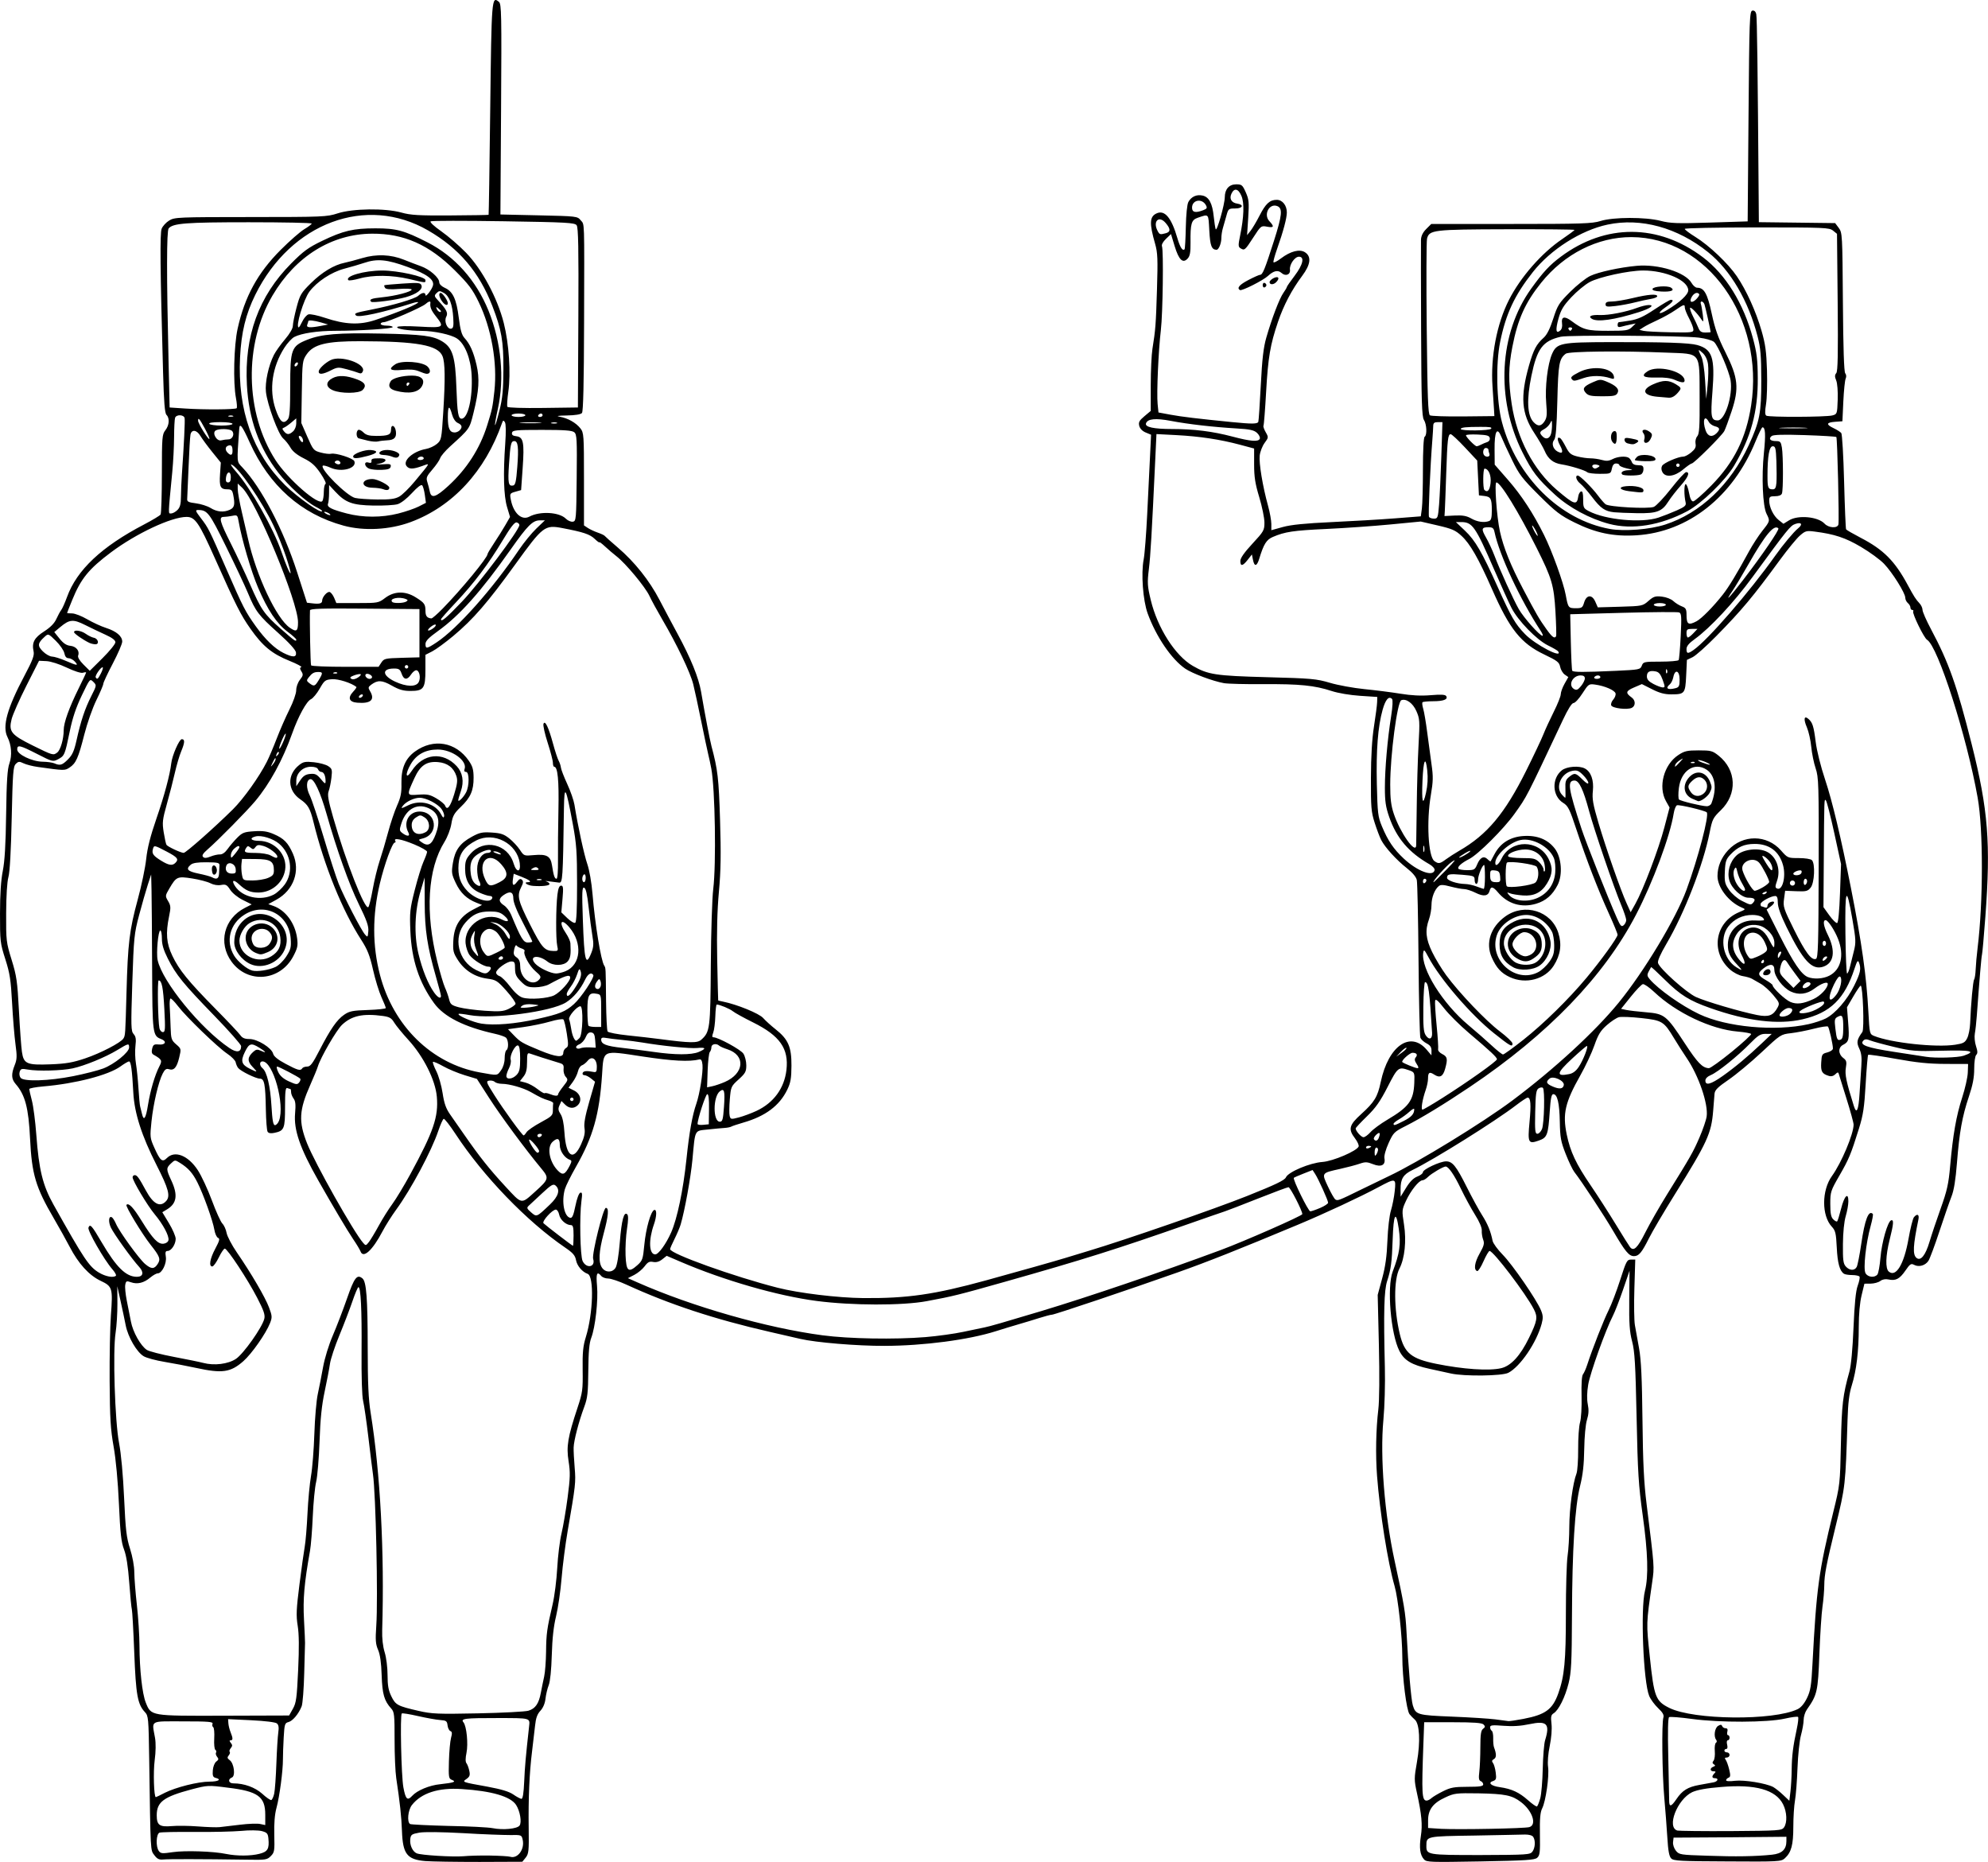 <?xml version="1.0"?>
<svg
    xmlns:rdf="http://www.w3.org/1999/02/22-rdf-syntax-ns#"
    xmlns="http://www.w3.org/2000/svg"
    xmlns:cc="http://web.resource.org/cc/"
    xmlns:dc="http://purl.org/dc/elements/1.1/"
    xmlns:svg="http://www.w3.org/2000/svg"
    xmlns:inkscape="http://www.inkscape.org/namespaces/inkscape"
    xmlns:sodipodi="http://sodipodi.sourceforge.net/DTD/sodipodi-0.dtd"
    xmlns:ns1="http://sozi.baierouge.fr"
    xmlns:xlink="http://www.w3.org/1999/xlink"
    id="svg3440"
    viewBox="0 0 1154 1080.6"
    version="1.0"
  >
  <g
      id="layer1"
      transform="translate(233.12 27.265)"
    >
    <path
        id="path3537"
        d="m13.709 1052.8c-10.573-0.9-13.011-4.1-13.498-17.4-0.309-8.5-1.167-16.5-3.318-30.7-0.541-3.6-0.975-13.63-0.963-22.37 0.018-14.31-0.171-16.09-1.909-18-4.118-4.51-5.238-8.39-5.595-19.39-0.237-7.3-0.901-12-2.078-14.72-1.441-3.33-1.615-5.67-1.044-14 1.072-15.61-0.277-76.82-1.939-88-0.326-2.2-1.499-11.65-2.604-21-1.106-9.35-2.501-19.03-3.1-21.5-0.665-2.74-1.016-14.06-0.9-29 0.187-23.99-0.454-37-1.821-37-0.376 0-1.95 3.71-3.496 8.25-1.547 4.54-4.954 13.42-7.571 19.75-2.617 6.32-5.074 13.75-5.46 16.5s-1.762 9.95-3.058 16c-1.724 8.05-2.525 15.83-2.987 29-0.347 9.9-1.233 20.47-1.968 23.5-0.735 3.02-1.618 12.03-1.961 20.01-0.344 7.98-1.064 16.98-1.601 20-3.361 18.9-4.147 27.89-3.495 39.99 0.371 6.87 0.642 12.95 0.604 13.5-0.039 0.55-0.251 8.42-0.472 17.5-0.22 9.07-0.891 17.74-1.49 19.26-1.732 4.4-5.198 8.54-7.669 9.16-2.088 0.52-2.317 1.26-2.749 8.83-0.259 4.54-0.462 10.27-0.45 12.75 0.032 6.68-1.96 21.68-3.734 28.18-1.037 3.8-1.463 9-1.288 15.7 0.244 9.3 0.094 10.2-2.013 12.3-2.135 2.2-3.006 2.3-14 2.1-26.781-0.4-45.901-0.4-48.601-0.1-2.2 0.2-3.36-0.3-4.99-2.5-2.34-3.1-2.21-0.8-3.01-55.98-0.35-23.54-0.47-24.91-2.46-27.03-4.29-4.57-5.26-9.95-6.21-34.57-0.5-12.86-1.13-24.11-1.39-25-0.27-0.88-0.95-7.9-1.52-15.6-0.7-9.45-1.68-15.71-3.03-19.25-1.62-4.24-2.19-9.3-2.96-26.5-0.59-13.12-1.77-25.84-3.09-33.25-1.77-9.97-2.16-16.39-2.3-38-0.09-14.3 0.24-31.45 0.73-38.1 1.18-15.88 0.9-16.82-5.96-20.06-6.72-3.18-12.89-9.96-17.97-19.74-2.04-3.9-6.18-11.33-9.2-16.5-10.53-17.99-12.79-25.56-13.79-46.26-0.87-17.9-2.86-25.42-8.38-31.74-2.5-2.87-2.64-5.7-0.53-10.97 1.33-3.31 1.39-5.16 0.44-12.12-0.62-4.52-1.51-15.3-1.97-23.96-0.72-13.41-1.31-17.19-3.94-25.42-2.95-9.22-3.09-10.4-3.07-26.39 0.01-11.25 0.54-19.36 1.61-24.74 1.13-5.65 1.7-15.36 1.95-33.03 0.27-19.18 0.71-26.04 1.88-29.36 1.66-4.71 1.23-10.69-1.1-15.31-3.12-6.19-0.25-16.57 9.82-35.57 4.75-8.96 5.84-11.85 5.34-14.12-1.13-5.14 0.36-7.97 6.11-11.65 3.62-2.32 5.95-4.69 7.09-7.21 0.94-2.06 2.22-4.43 2.86-5.25 0.64-0.83 2.14-4.2 3.34-7.5 5.69-15.7 20.05-29.21 44.77-42.12 4.84-2.53 9.14-5.12 9.54-5.74 0.41-0.63 0.74-11.32 0.75-23.76 0.02-21.08 0.15-22.78 2.02-25.15 2.3-2.93 2.6-6.98 0.66-8.93-1-1-1.5-7.25-1.99-24.82-1.68-60.04-1.88-80.52-0.81-83.23 0.6-1.51 2.56-3.65 4.36-4.75 3.14-1.912 5.08-1.994 47.277-2.01 42.059-0.016 44.287-0.11 50.5-2.132 8.809-2.866 27.544-3.109 37-0.479 5.45 1.516 10.048 1.786 28.46 1.671 12.079-0.076 22.06-0.238 22.183-0.36 0.122-0.122 0.547-27.78 0.944-61.462 0.762-64.518 0.85-65.601 5.045-62.119 1.484 1.231 1.597 6.875 1.25 62.372l-0.382 61.018 22.34 0.5c21.993 0.492 22.373 0.537 24.253 2.861 2.31 2.86 2.14-2.16 1.97 59.58-0.09 34.97-0.48 51.35-1.22 52.25-0.7 0.84-3.81 1.36-8.715 1.45-5.34 0.1-6.578 0.33-4.128 0.75 4.644 0.81 9.343 3.46 11.913 6.72 2 2.55 2.09 3.79 2.09 29.5v26.84l2.29 1.51c1.26 0.82 3.85 2.03 5.75 2.68s3.68 1.49 3.96 1.86c0.27 0.37 3.72 3.44 7.66 6.81 9.74 8.34 18.34 19.13 24.17 30.34 2.68 5.14 7.37 13.98 10.44 19.64 7.76 14.3 12.3 25.49 13.71 33.71 2.17 12.76 5.08 27.95 6.02 31.5 3.68 13.83 4.23 18.58 4.99 42.95 0.61 19.67 0.46 29.23-0.66 41.55-1 10.99-1.31 23.35-0.99 39.5 0.26 12.92 0.51 23.56 0.57 23.64 0.05 0.07 1.32 0.38 2.84 0.68 8.07 1.62 20.92 6.87 23.25 9.5 1.37 1.55 4.65 4.51 7.27 6.58 7.3 5.77 9.24 10.22 9.17 21.1-0.04 7.39-0.48 9.88-2.45 13.96-4.5 9.27-12.69 15.38-25.54 19.07-3.27 0.94-6.4 1.99-6.95 2.32s-2.35 0.68-4 0.78-6.02 0.51-9.7 0.91c-7.82 0.85-7.18-0.41-8.84 17.46-0.98 10.42-4.46 29.6-6.84 37.67-0.52 1.74-2.1 5.49-3.53 8.33s-2.59 5.52-2.59 5.95c0 2.66 37 15.94 62.5 22.43 12.18 3.1 34.9 5.85 49.5 5.98 25.55 0.24 41.39-2.04 71.5-10.31 18.89-5.19 40.44-11.28 46-13 3.3-1.02 9.37-2.87 13.5-4.1 21.52-6.45 73.13-24.33 92-31.86 16.5-6.59 21.72-9.1 22.47-10.8 1.37-3.14 13.94-8.42 21.24-8.93 6.06-0.42 19.97-6.37 20.97-8.97 0.27-0.71-0.67-2.82-2.09-4.69-4.09-5.35-3.49-7.72 3.56-14.1 7.7-6.97 9.54-9.99 11.37-18.69 4.4-20.93 17.19-29.84 26.7-18.62l2.72 3.21 0.03-2.72c0.02-2.01-0.73-3.12-2.85-4.22-1.59-0.82-3.2-2.29-3.6-3.27-0.39-0.99-0.88-21.34-1.08-45.24-0.2-23.89-0.65-44.73-1-46.3-0.4-1.82-2.49-4.31-5.78-6.89-6-4.71-12.7-12.07-14.9-16.36-0.85-1.65-2.55-6.15-3.78-10-2.01-6.28-2.23-8.96-2.17-26 0.04-12.78 0.63-22.6 1.79-30 0.95-6.05 1.77-12.35 1.81-14l0.09-3-10-0.66c-5.79-0.38-12.74-1.55-16.5-2.79-9.88-3.24-18.61-4.12-39.46-3.97-10.48 0.07-20.84-0.19-23.04-0.58-6.47-1.16-18.38-5.62-22.47-8.41-7.98-5.46-16.91-18.58-21.81-32.03-2.76-7.6-3.91-23.24-2.31-31.46 0.55-2.81 1.46-14.55 2.03-26.1 0.56-11.55 1.3-26.67 1.64-33.59l0.61-12.59-3.11-1.29c-1.93-0.8-3.35-2.25-3.75-3.84-0.53-2.11 0-3.09 3.01-5.62l3.66-3.07v-15c0.01-8.25 0.45-17.7 0.98-21 1.8-11.23 2.01-14 2.64-34.5 0.54-17.66 0.39-21.33-1.09-26.5-3.41-11.9-3.22-15.776 0.87-17.638 4.72-2.152 8.61 2.478 12.07 14.398 1.55 5.33 3.01 7.59 4.15 6.45 0.27-0.27 0.6-6.05 0.74-12.85 0.15-7.318 0.75-13.269 1.47-14.588 1.7-3.118 4.77-4.518 8.24-3.756 3.74 0.821 5.7 4.487 6.49 12.147 0.33 3.207 0.84 6.507 1.13 7.337 0.64 1.85 5.27-14.344 5.29-18.528 0.03-4.67 2.51-7.473 6.63-7.473 3.2 0 3.67 0.394 5.56 4.66 1.82 4.109 1.98 5.853 1.41 14.75l-0.66 10.091 2-2.5c1.1-1.38 3.45-5.35 5.23-8.825 3.57-6.999 5.94-9.176 10.01-9.176 3.27 0 5.84 3.222 5.84 7.319 0 3.266-2.06 10.992-5.63 21.082-1.34 3.8-2.31 7.3-2.14 7.79 0.16 0.49 2.09-0.47 4.28-2.14 5.63-4.28 10.95-5.64 14.07-3.59 3.79 2.49 3.24 7.07-1.64 13.61-6.09 8.16-10.78 17.07-14.07 26.74-4.52 13.27-5.76 20.58-6.91 40.88-0.58 10.26-1.26 18.99-1.52 19.39-0.25 0.41 0.33 2.1 1.29 3.77 1.69 2.95 1.67 3.11-0.64 6.24-1.3 1.76-2.58 5.06-2.84 7.33-0.5 4.44 1.72 17.85 4.82 29.06 1.06 3.84 1.93 8.62 1.93 10.61v3.64l6.67-1.85c4.74-1.31 12.92-2.14 28.25-2.85 11.87-0.54 28.39-1.52 36.71-2.17l15.14-1.18 0.61-4.48c0.34-2.46 0.62-12.72 0.62-22.78 0-11.12 0.39-18.55 1-18.92 1.48-0.92 1.21-7.25-0.43-9.79-1.19-1.83-1.47-10.73-1.63-51.71-0.11-27.23-0.14-51-0.07-52.83 0.08-2.23 1.09-4.29 3.05-6.25l2.92-2.92h46.4c40.99 0 47.03-0.2 51.83-1.71 7.42-2.338 26.08-2.384 34.93-0.09 5.6 1.46 9.55 1.6 28.5 1l22-0.7 0.5-60.987c0.46-56.57 0.62-61.011 2.21-61.317 1.12-0.214 1.91 0.481 2.27 1.987 0.47 1.939 0.85 31.078 1.43 109.05l0.09 11.727 22.14 0.27 22.14 0.27 2.11 2.82c2.05 2.75 2.11 3.93 2.39 42.94 0.19 26.82 0.64 40.55 1.36 41.41 0.64 0.77 0.74 2.02 0.25 3.07-0.45 0.97-1.06 6.93-1.36 13.26l-0.53 11.5-4.25 0.31c-5.15 0.37-5.41 1.55-0.8 3.73 1.9 0.91 3.88 2.16 4.39 2.8 0.52 0.64 1.26 13.31 1.64 28.16 0.39 14.85 0.91 27.32 1.15 27.72 0.25 0.4 4.09 2.61 8.53 4.93 13.22 6.87 19.75 13.43 27.26 27.36 3.57 6.63 4.74 8.46 6.83 10.65 0.96 1.01 1.75 2.73 1.75 3.81 0 1.09 2.22 6.15 4.94 11.25 10.36 19.45 14.96 32.45 23.62 66.78 9.55 37.87 11.1 57.49 7.91 100.13-0.83 11.2-1.71 21.04-1.95 21.87-0.37 1.33-1.45 14.05-3.01 35.48-0.28 3.84-0.79 8.49-1.14 10.34-0.35 1.88-0.06 5.1 0.67 7.3 0.99 3.01 1.02 4.22 0.13 5.11-0.67 0.67-1.17 4.13-1.17 8.07 0 5.05-0.83 9.36-3.07 16.05-3.92 11.7-5.53 20.64-6.94 38.54-0.78 9.92-1.77 15.99-3.17 19.5-1.11 2.81-4.25 11.85-6.97 20.1-2.71 8.24-5.6 16-6.41 17.23-1.8 2.75-5.56 3.82-8.3 2.36-1.79-0.96-2.41-0.56-5.09 3.35-3.34 4.84-5.64 6.04-9.84 5.12-1.73-0.38-3.49-0.05-4.73 0.89-1.09 0.82-3.61 1.51-5.6 1.53l-3.61 0.03-1.64 6.75c-1.03 4.26-1.64 11-1.64 18.28 0.01 14.06-1.34 25.35-4.05 33.97-1.5 4.75-2.16 10.13-2.47 20-1.2 38.32-1.22 38.51-6.96 62-5.32 21.8-6.51 27.96-6.54 34-0.02 3.02-0.49 8.65-1.05 12.5s-1.37 16.22-1.79 27.5c-0.82 21.74-1.24 23.6-7.26 32.15-1.03 1.46-1.88 4.16-1.88 6-0.01 1.84-0.7 5.82-1.54 8.85-0.84 3.02-1.75 11.57-2.02 19-0.27 7.38-0.93 15.98-1.47 18.98-0.53 2.9-0.96 9.8-0.96 15.2 0 10.6-1.19 14.9-4.94 18.3-2.1 1.9-3.68 2-33.25 1.8-27.27-0.1-31.24-0.3-32.68-1.7-1.21-1.2-1.8-4.4-2.28-12.4-0.36-5.9-1.16-16.3-1.78-23.2-1.21-13.4-1.53-42.97-0.5-46.21 0.46-1.45-0.36-2.9-3.06-5.45-2.02-1.91-4.35-5.08-5.17-7.05-3.4-8.14-5.12-50.53-2.46-61.04 2.11-8.39 1.71-22.17-1.3-43.73-2.43-17.46-2.89-24.7-3.56-57-0.65-30.87-1.08-38.16-2.6-44-1.47-5.62-1.8-10.36-1.67-24l0.16-17-3.76 11c-2.08 6.05-4.7 12.8-5.83 15-4.27 8.26-13.28 33.38-14.39 40.07-0.75 4.55-0.83 8.49-0.24 11.44 0.66 3.25 0.53 5.73-0.48 8.99-0.82 2.63-1.47 9.68-1.59 17-0.13 9.07-0.8 14.97-2.43 21.5-3.02 12.15-4.54 36.52-4.69 75.5-0.11 26.82-0.4 32.6-1.95 38.87-2 8.06-5.75 15.61-8.66 17.43-1.55 0.97-1.76 1.98-1.27 6.18 0.34 3.01-0.06 8.09-1.01 12.69-0.96 4.6-1.35 9.48-0.98 12.2 0.75 5.41-1.31 19.91-3.41 24.11-1.14 2.2-1.47 6-1.32 15.1 0.17 10.5-0.03 12.2-1.6 13.6-1.52 1.3-6.63 1.6-32.96 2.1-28.81 0.5-31.27 0.5-32.74-1.2-2.3-2.5-2.87-6.8-1.8-13.6 1-6.4 0.46-12.4-2.29-24.9-1.66-7.6-1.66-8.5 0-17.94 2.08-11.82 1.55-22.28-1.24-24.65-0.97-0.84-2.35-2.25-3.06-3.15-1.78-2.26-4.17-21.28-4.19-33.35-0.03-11.79-2.44-33.89-4.48-40.99-3.95-13.74-8.56-42.67-10.19-64-0.92-12.08-0.63-27.02 0.74-38.47 0.63-5.24 0.75-19.5 0.33-37.5l-0.69-29.03 2.58-9.5c1.89-6.94 2.71-12.87 3.07-22 0.27-7.11 1.15-14.66 2.04-17.5 0.85-2.75 1.85-7.81 2.2-11.25 0.8-7.62 0.61-7.66-9.62-2.18-10.51 5.64-31.15 15.26-46.5 21.67-34.3 14.34-52.65 21.61-70.05 27.77-27.91 9.88-71.37 24.49-72.84 24.49-0.71 0-3.94 0.85-7.2 1.88-3.25 1.04-8.61 2.66-11.91 3.61s-9.38 2.8-13.5 4.11c-15.74 4.99-41.75 8.42-64.5 8.49-15.97 0.05-39.96-1.94-49-4.07-2.2-0.51-10.08-2.32-17.5-4.02-32.08-7.32-58.41-15.99-83.31-27.42-4.29-1.97-9.07-3.58-10.63-3.58-1.55 0-3.38-0.68-4.06-1.5-2.46-2.97-3.09-1.49-2.43 5.76 0.75 8.3-1.01 24.08-3.36 30.17-1.16 2.98-1.61 8.07-1.71 19.07-0.11 12.86-0.45 15.86-2.36 21-3.15 8.44-6.038 19.52-6.154 23.57-0.055 1.89 0.214 7.17 0.604 11.75 0.72 8.5 0.55 9.99-4.066 36.68-1.332 7.7-2.921 20.05-3.53 27.45s-2.048 17.3-3.197 22c-1.435 5.87-2.216 12.94-2.493 22.55-0.248 8.62-0.933 15.34-1.783 17.5-0.76 1.92-1.602 5.46-1.872 7.86-0.311 2.76-1.4 5.33-2.959 7-1.822 1.95-2.631 4.21-3.093 8.64-0.345 3.3-1.134 10.05-1.755 15-1.536 12.28-2.187 27.18-1.945 44.58 0.184 13.1 0.012 14.8-1.749 17l-1.953 2.4-24.849 0.1c-13.667 0-27.84-0.2-31.497-0.5zm37.648-3.2c5.5 0.1 10.771 0.4 11.712 0.7 4.28 1.3 8.445-4.3 7.236-9.8-0.625-2.9-0.736-2.9-7.291-2.8-3.661 0-15.91-0.4-27.22-1.1-12.838-0.7-22.417-0.8-25.5-0.3-4.458 0.8-4.969 1.2-5.269 3.8-0.379 3.4 1.354 7.2 3.723 8.2 2.416 1.1 20.834 2.2 27.109 1.7 3.025-0.3 10-0.5 15.5-0.4zm744.17-0.5c5.69-0.6 8.33-3 8.33-7.9v-2.5l-32.75 0.3-32.75 0.2-0.3 2.6c-0.17 1.5 0.55 3.6 1.66 5 1.89 2.3 2.51 2.4 18.3 2.9 16.44 0.6 27.95 0.4 37.51-0.6zm-878.1-0.5c4.86-1.2 5.842-2.9 5.255-8.9-0.278-2.9-0.816-3.5-3.824-4.3-1.984-0.5-7.18-0.6-12-0.1-4.675 0.4-16.877 0.7-27.127 0.6-10.24-0.1-19.36 0.1-20.25 0.4-1.99 0.8-2.25 8.2-0.37 10.7 1.1 1.5 2.1 1.5 8.25 0.6 7.02-1 23.39-0.5 31 1.1 5.964 1.2 14.046 1.2 19.066-0.1zm739.01-1.3c1.61-2.2 1.84-6.4 0.47-8.5-0.56-0.9-2.39-1.4-4.73-1.4-2.1 0.1-15.45 0.3-29.67 0.6-27.88 0.4-27.61 0.4-27.64 5.9-0.03 5.3 0.33 5.4 31.42 5.4 27.26-0.1 28.8-0.2 30.15-2zm146-14c2.01-2.8 1.76-9-0.54-13.5-4.27-8.4-16.05-11.7-35.82-10-8.86 0.7-13.99 1.7-16.9 3-8.74 4.2-15.02 20.5-8.57 22.3 0.96 0.2 14.95 0.4 31.08 0.3 27.78-0.2 29.41-0.3 30.75-2.1zm-733.97-1.1c1.399-1.9 0.295-8.4-2.019-12-3.205-4.9-14.177-8.1-31.619-9.2-13.433-0.9-23.384 2.3-28.852 9.3-2.274 2.9-2.94 9.8-1.056 11 0.588 0.3 10.6 0.8 22.25 1.1 11.649 0.2 23.206 0.8 25.681 1.3 6.067 1.2 14.224 0.4 15.615-1.5zm586.14 0.9c4.58-1.3 1.77-9.6-4.92-14.6-5.14-3.9-9.2-4.7-24.33-5-13.28-0.2-14.29-0.1-19.59 2.4-7.03 3.2-9.91 7.1-9.91 13.2v4.5l7.75 0.5c10.38 0.5 48.17-0.2 51-1zm-748.35-1.4c4.895-0.6 10.182-0.8 11.75-0.4l2.851 0.6v-6c0-10.5-4.189-13.6-21.757-15.7-11.51-1.5-11.75-1.4-21.06 1-16.19 4.3-20.18 7.3-20.18 15 0 5.8 1.62 6.9 8.77 6.3 3.15-0.3 10-0.2 15.23 0.2 5.22 0.4 10.85 0.6 12.5 0.4s7.002-0.8 11.896-1.4zm754.71-15.3c0.64-2.3 1.29-10 1.45-17.18 0.15-7.15 0.76-14.57 1.35-16.49 2.97-9.57 1.08-11.54-8.99-9.4-5.15 1.1-9.8 1.39-15.17 0.96-6.42-0.51-7.75-0.37-7.75 0.85 0 0.8 0.43 1.73 0.96 2.05 0.52 0.33 0.9 2.27 0.84 4.31-0.06 2.05 0.14 4.39 0.45 5.22 1.5 3.97 1.48 6.05-0.05 6.9-1.19 0.67-1.33 1.26-0.54 2.25 0.59 0.74 1.31 3.25 1.6 5.53 0.46 3.6 0.24 4.3-1.42 4.9-3.33 1-1.42 2.9 3.77 3.6 6.92 1 11.24 3 16.42 7.6 2.46 2.2 4.79 3.8 5.19 3.6 0.4-0.3 1.25-2.4 1.89-4.7zm79.08 0.4c3.38-5 6.58-7 13.31-8.2 3.3-0.6 7.01-1.3 8.25-1.5 2.5-0.5 3.1-2.4 0.75-2.4-1.81 0-1.94-1.1-0.3-2.8 0.93-0.9 0.82-1.2-0.5-1.2-2.15 0-2.23-1.84-0.12-2.65 1.22-0.47 1.29-0.79 0.32-1.39-0.93-0.58-0.98-1.15-0.19-2.11 0.6-0.73 0.92-3.23 0.72-5.54-0.2-2.32 0.09-4.49 0.65-4.84 0.61-0.38 0.66-1.09 0.12-1.79-1.53-2-0.82-6.87 1.18-8.05 1.41-0.84 1.99-0.8 2.33 0.14 0.25 0.69 1.14 1.25 1.99 1.25 1.04 0 1.36 0.64 1.01 2-0.29 1.1-0.12 2 0.38 2s0.91 0.67 0.91 1.5c0 0.82-0.46 1.5-1.02 1.5-0.59 0-0.76 1.06-0.39 2.5 0.38 1.54 0.2 2.5-0.48 2.5-0.61 0-1.11 0.45-1.11 1s0.67 1 1.5 1c0.82 0 1.5 0.67 1.5 1.5 0 0.82-0.73 1.5-1.63 1.5-1.15 0-1.33 0.36-0.64 1.25 0.54 0.69 1.45 3.19 2.03 5.57 0.86 3.46 0.79 4.46-0.35 4.86-0.78 0.3-1.41 1-1.41 1.5 0 0.6 2.1 0.7 5.25 0.3 5.34-0.6 17.71 1.4 22.06 3.6 1.2 0.7 3.81 2.7 5.79 4.6l3.6 3.4 0.64-5.3c0.35-2.9 0.68-8.7 0.72-12.78 0.09-7.97 0.8-13.66 2.98-23.72 0.74-3.43 1.07-6.51 0.72-6.85-0.34-0.34-3.81 0.1-7.71 0.99-10.01 2.28-37.81 2.37-53.84 0.18-6.75-0.92-12.74-1.39-13.3-1.05-0.67 0.42-0.84 8.25-0.49 22.79 0.29 12.14 0.52 23.64 0.52 25.54-0.02 4 1.15 3.8 4.25-0.8zm-813.99-3.2c0.412-1.8 0.976-9.7 1.253-17.38 0.276-7.7 0.776-15.83 1.11-18.06 0.434-2.9 0.198-4.4-0.83-5.25-0.857-0.71-6.869-1.45-14.874-1.84l-13.435-0.64 0.16 2.39c0.08 1.32 0.664 3.67 1.286 5.21 1.425 3.55 1.427 4.69 0.009 4.69-0.775 0-0.735 0.46 0.122 1.5 0.994 1.2 0.99 1.81-0.02 3.02-0.696 0.84-0.977 1.81-0.631 2.16 0.349 0.35 0.092 1.29-0.566 2.09-0.97 1.15-0.85 1.71 0.59 2.76 2.519 1.84 3.441 9.25 1.256 10.05-2.536 1-1.956 3.4 0.822 3.4 6.335 0 12.561 2.3 16.753 6 2.363 2.2 4.735 3.8 5.27 3.7 0.536-0.2 1.312-1.9 1.725-3.8zm671.72 2.7c0.87-0.8 3.89-2.6 6.72-4 4.4-2.2 6.46-2.6 14.25-2.6 7.12 0 9.11-0.3 9.11-1.4 0-0.7-0.65-1.6-1.44-1.9-1.09-0.4-1.29-1.7-0.83-5.4 0.33-2.62 0.6-9.06 0.61-14.28 0.01-7.45 0.35-9.76 1.59-10.68 1.28-0.97 1.33-1.42 0.28-2.49-0.96-0.98-5.55-1.31-17.88-1.32l-16.59-0.01-0.48 13c-1.06 28.58-0.83 32.48 1.88 32.48 0.66 0 1.91-0.6 2.78-1.4zm-591.59-1.4c2.812-3.1 9.99-6.1 16.209-6.7 7.944-0.9 9.583-1.4 6.877-2.5-1.943-0.7-2.061-1.5-1.799-10.88 0.155-5.55 0.709-11.64 1.23-13.53 0.723-2.62 0.633-3.55-0.379-3.94-0.731-0.28-1.474-1.78-1.651-3.32-0.287-2.5-0.761-2.84-4.322-3.09-2.2-0.15-7.987-1.19-12.861-2.3-4.873-1.12-9.098-1.79-9.389-1.5-1.052 1.05-0.286 36.26 0.933 42.86 1.297 7 2.357 8 5.152 4.9zm64.989-8.4c0.381-8.65 0.867-14.12 2.825-31.78 0.559-5.04 1.093-4.9-18.136-4.92-19.196-0.03-21.778 0.29-19.959 2.48 1.819 2.2 2.84 12.49 1.756 17.73-0.645 3.11-0.651 5.21-0.016 6 0.536 0.66 1.278 2.63 1.649 4.39 0.549 2.5 0.263 3.4-1.557 4.7-2.724 1.9-2.909 1.8 12.023 4.5 8.078 1.5 12.457 2.8 15 4.5 1.975 1.4 4.125 2.5 4.777 2.6 0.813 0 1.328-3.2 1.638-10.2zm-208.67 6.7c6.35-3.2 19.3-6.5 26.01-6.5 5.22 0 7.19-1.3 3.47-2.2-1.5-0.4-1.81-1.3-1.57-4.4 0.17-2.15 1.04-4.35 2.02-5.06 1.39-1.02 1.48-1.54 0.48-2.75-0.68-0.81-0.96-1.92-0.63-2.46 0.33-0.53 0.15-1.25-0.4-1.59-0.54-0.34-0.84-3.3-0.65-6.59s-0.07-6.24-0.59-6.56c-0.51-0.31-0.69-1.2-0.39-1.97 0.44-1.17-2.38-1.4-16.93-1.4-19.91 0-18.31-0.92-16.47 9.5 0.55 3.12 0.48 8.04-0.19 13.11-0.9 6.77-0.44 21.37 0.67 21.37 0.18 0 2.51-1.1 5.17-2.5zm788.75-42.93c12.75-2.44 16.88-5.48 20.21-14.84 3.55-9.98 4.38-18.77 4.38-46.2 0-14.85 0.44-29.94 0.98-33.51 0.54-3.58 1-11.23 1.01-17 0.02-10.31 2.07-25.46 4.16-30.79 0.58-1.49 1.02-7.87 0.98-14.18-0.05-6.3 0.44-13.28 1.08-15.5 0.67-2.31 1.05-8.84 0.89-15.32-0.17-7.11 0.13-11.78 0.82-12.61 0.6-0.72 1.74-3.29 2.52-5.71 2.89-8.96 9.56-25.92 12.4-31.57 1.61-3.2 4.63-11.11 6.7-17.57 3.47-10.84 3.95-11.75 6.24-11.75h2.49l-0.51 16.75c-0.29 9.21-0.15 18.77 0.29 21.25 0.45 2.47 1.54 8.55 2.43 13.5 1.2 6.7 1.7 17.29 1.97 41.5 0.28 24.97 0.83 36.32 2.41 49 4.62 37.21 4.53 36.06 3.26 45.03-3.56 24.99-3.51 23.46-1.39 43.65 2.43 23.17 3.35 25.57 11.32 29.52 14.18 7.03 60.32 7.48 74.46 0.73 1.94-0.93 3.85-3.2 5.43-6.43 2.08-4.28 2.54-7.15 3.21-20 2.31-43.96 3.64-53.66 12.07-88 3.88-15.78 3.94-16.32 4.42-39.5 0.49-23.05 1.11-28.3 4.94-42 0.96-3.43 1.86-13.02 2.38-25.5 0.59-14.02 1.32-21.3 2.44-24.36 0.88-2.39 1.35-4.76 1.04-5.25-0.3-0.49-2.21-0.9-4.24-0.91-2.03 0-4.19-0.34-4.79-0.75-2.49-1.66-3.73-6.17-4.17-15.2-0.41-8.33-0.77-9.86-2.87-12.11-5.97-6.39-5.93-21.09 0.08-29.42 5.52-7.65 12.56-24.37 12.56-29.82 0-1.07-1.85-7.85-4.12-15.06-2.26-7.22-4.29-13.72-4.5-14.44-0.29-1.04-0.73-0.98-1.99 0.28-1.02 1.02-2.38 1.37-3.75 0.95-4.01-1.23-4.75-2.52-4.44-7.76 0.28-4.75 0.48-5.08 3.55-5.87 1.78-0.46 3.25-1.48 3.25-2.26 0-2.36-2.17-11.97-2.87-12.73-0.36-0.39-4.03 0.16-8.14 1.22-4.12 1.06-10.15 2.24-13.4 2.61-5.83 0.66-6.06 0.81-17 11.07-6.1 5.72-14.69 12.87-19.09 15.89-6.39 4.38-8.05 6.04-8.23 8.21-0.12 1.49-0.47 5.84-0.77 9.67-1.04 13.34-3.35 18.39-22.48 49.04-6.18 9.9-12.81 21.15-14.74 25-4.25 8.49-5.93 10.5-8.76 10.5-2.91 0-5.1-2.64-12.03-14.5-5.35-9.14-18.2-28.67-22.6-34.33-1-1.29-3.26-6.01-5.02-10.5-2.81-7.15-3.24-9.49-3.41-18.67-0.21-10.87-1.42-16-3.79-16-1.03 0-1.54 2.46-2.03 9.75-0.94 14.09-1.46 15.46-6.44 17.21-6.04 2.12-6.45 1.29-5.32-10.75 0.97-10.25 0.67-14.21-1.08-14.21-0.52 0-3.51 1.97-6.64 4.37-12.18 9.37-48.16 31.86-60.32 37.7-5.27 2.53-6.86 5.15-6.81 11.23l0.03 4.2 3.22-5.24c2.17-3.53 4.27-5.62 6.47-6.45 1.78-0.67 3.25-1.8 3.25-2.53 0-1.62 9.95-6.28 13.43-6.28 3.73 0 5.88 2.67 12.04 14.95 3.03 6.05 7.03 13.37 8.88 16.27 3.24 5.1 5 9.39 6.1 14.91 0.29 1.44 2.94 5.08 5.9 8.08 5.68 5.78 19.53 25.88 22.15 32.15 1.26 3.02 1.34 4.49 0.43 7.89-2.95 10.95-12.42 24.88-19.36 28.47-3.62 1.87-25.59 2.13-33.31 0.4-2.62-0.59-8.21-1.81-12.42-2.72-10.29-2.22-14.68-4.83-17.51-10.4-5.01-9.86-7.31-37.03-3.88-46 4.08-10.7 4.83-15.97 3.52-24.9-1.63-11.18-3.05-8.67-3.53 6.24-0.43 13.09-1 17.38-3.22 24.16-1.76 5.38-2.09 17.93-1.31 50 0.24 9.63-0.13 22.85-0.85 30.5-2.02 21.44 0.66 55 6.55 82 5.48 25.1 6.29 29.92 6.86 41 1.08 20.72 2.68 39.44 3.66 42.67 1.68 5.49 2.63 5.77 22.77 6.58 10.23 0.41 21.52 1.13 25.1 1.59 3.57 0.47 7.02 0.92 7.66 1.01 0.64 0.08 4.57-0.5 8.74-1.3zm-714.36-5.85c1.928-3.43 2.299-6.17 3.058-22.55 0.602-13 0.52-20.77-0.269-25.65-0.96-5.94-0.803-9.59 1.03-24 1.189-9.35 2.572-19.25 3.072-22s1.209-11.3 1.575-19c0.365-7.7 1.296-17.6 2.067-22 0.772-4.4 1.641-15.38 1.932-24.39 0.291-9.02 1.181-19.37 1.98-23 0.798-3.64 2.175-10.66 3.06-15.61 0.937-5.24 3.318-12.97 5.694-18.5 2.245-5.23 5.96-14.9 8.254-21.5 4.215-12.12 5.792-14.16 8.936-11.55 2.286 1.89 3.017 11.53 3.041 40.05 0.018 20.96 0.426 29.99 1.718 38 5.607 34.73 8.054 80.83 6.688 126-0.144 4.78 0.38 9.47 1.445 12.93 0.954 3.1 1.671 8.78 1.671 13.22 0 5.97 0.511 8.85 2.176 12.27 2.461 5.07 3.631 5.7 15.854 8.5 7.678 1.76 11.117 1.91 34.499 1.43 14.284-0.29 27.45-0.98 29.257-1.53 4.034-1.23 6.023-4.11 7.206-10.46 0.499-2.67 1.36-6.89 1.914-9.36 0.554-2.48 1.053-9 1.11-14.5 0.107-10.4 0.516-13.34 3.821-27.5 1.09-4.68 2.287-14.13 2.658-21 0.372-6.88 1.483-15.88 2.471-20 0.987-4.13 2.59-13.55 3.563-20.95 1.499-11.4 1.584-14.59 0.558-21-1.377-8.6-0.471-14.03 5.186-31.05 2.92-8.81 3.14-10.4 2.98-22-0.14-10.06 0.22-13.77 1.84-19 4.27-13.78 4.88-35.38 1.05-36.72-3.14-1.11-6.12-4.62-6.75-7.98-0.5-2.69-1.802-4.19-6.262-7.23-22.169-15.11-47.511-41.35-63.631-65.89-3.3-5.03-6.4-9.01-6.89-8.86-0.489 0.15-1.897 3.27-3.129 6.92-3.936 11.69-15.853 34-24.442 45.76-2.611 3.57-6.185 9.24-7.943 12.58-5.84 11.12-11.219 16.02-12.79 11.67-0.348-0.96-2.315-4.23-4.371-7.25-3.123-4.59-11.67-18.98-20.099-33.83-10.723-18.89-14.365-29.44-13.504-39.11 0.438-4.92 0.219-7.05-0.874-8.5-0.802-1.07-1.458-2.76-1.458-3.75 0-1-0.188-1.81-0.418-1.81s-1.018-0.23-1.75-0.51c-1.061-0.41-1.332 1.82-1.332 10.96 0 12.65-0.482 13.82-6.155 15.01-2.123 0.44-3.422 0.23-3.973-0.65-0.451-0.72-0.91-6.61-1.021-13.08-0.251-14.6-0.862-17.73-3.464-17.73-2.321 0-11.054-4.28-12.592-6.17-0.594-0.73-1.244-2.22-1.445-3.3-0.2-1.08-2.386-3.31-4.857-4.96-5.61-3.74-23.85-21.35-28.7-27.72-2-2.62-3.94-4.57-4.32-4.33-0.38 0.23-0.57 2.35-0.42 4.7s0.38 7.65 0.51 11.78c0.22 6.95 0.45 7.69 3.22 10.09 2.97 2.56 2.98 2.63 1.77 7.7-1.39 5.78-3.05 7.66-5.95 6.74-1.54-0.49-2.36 0.08-3.61 2.48-2.47 4.77-5.44 17.48-6.53 27.85-0.94 9.02-0.87 9.59 1.66 15.24 3.43 7.65 4.64 8.63 7.31 5.97 4.57-4.57 12.31-1.52 17.92 7.06 2.12 3.25 5.8 11.15 8.18 17.56 2.37 6.41 5.11 12.45 6.09 13.43 0.97 0.97 2.08 3.42 2.45 5.44 0.38 2.01 3.054 7.1 5.941 11.3 8.391 12.21 16.463 26 18.668 31.9 1.859 4.96 1.912 5.77 0.597 9.12-2.372 6.04-10.628 17.82-15.488 22.09-7.391 6.51-12.208 7.21-27.288 3.94-5.23-1.13-13.55-2.72-18.5-3.54s-10.35-2.27-12-3.23c-4.04-2.33-9.17-11.14-10.51-18.02-0.6-3.09-1.94-9.45-2.98-14.12l-1.89-8.5 0.06 10c0.03 5.5-0.44 13.15-1.05 17-1.69 10.67-0.41 51.38 2.02 64 1.17 6.09 2.32 18.53 2.92 31.83 0.86 18.64 1.36 22.96 3.45 29.5 1.45 4.54 2.46 10.12 2.47 13.67 0.02 3.3 0.69 11.85 1.5 19s1.48 17.72 1.5 23.5c0.05 13.95 1.59 27.92 3.64 33.05 3.17 7.9 2.57 7.8 45.43 7.67l37.791-0.12 2.194-3.9zm701.34-197.65c5.73-1.33 11.1-7.16 16.2-17.6 4.84-9.92 5.2-12.03 2.81-16.65-4.7-9.1-23.48-33.8-25.7-33.8-0.47 0-2.06 2.7-3.52 6-1.45 3.31-3.1 5.86-3.66 5.68-2.13-0.7-1.54-4.97 1.4-10.18 2.55-4.52 2.9-5.87 2.07-8.05-0.55-1.45-0.91-3.83-0.81-5.29 0.12-1.64-1.37-5.15-3.9-9.16-2.25-3.58-5.94-10.37-8.21-15.09-3.87-8.06-7.2-12.91-8.87-12.91-1.38 0-8.21 4.02-10.2 6-1.09 1.1-2.57 2-3.27 2-2.01 0-6.79 5.98-9.52 11.89-2.43 5.28-2.45 5.58-1.16 13.88 1.46 9.36 0.4 19.55-2.65 25.43-3.38 6.54-3.29 23.5 0.2 38.05 2.66 11.06 6.66 14.32 21.17 17.26 15.64 3.17 30.56 4.18 37.62 2.54zm-734.42-5.4c4.403-2.92 15.201-18.17 16.485-23.28 0.562-2.24-0.281-4.73-4.119-12.17-5.464-10.59-17.312-28.57-18.822-28.56-0.55 0-2.13 2.33-3.5 5.18-1.38 2.84-3.07 5.17-3.75 5.18-2.15 0-1.38-4.48 1.77-10.38 2.44-4.58 2.74-5.77 1.57-6.22-0.79-0.31-1.76-2.43-2.14-4.73-0.87-5.24-6.4-20.66-9.84-27.44-2.78-5.5-5.33-8.36-10.08-11.32-2.92-1.82-3-1.82-5.25 0.29-2.86 2.69-2.85 3.39 0.21 9.95 3.88 8.35 3.17 13.26-2.44 16.67l-2.81 1.71 3.88 6.42c2.13 3.52 3.88 7.58 3.88 9.01 0 3.19-2.57 7.04-4.69 7.04-1.23 0-1.45 0.74-1.03 3.37 0.62 3.78-2.23 9.63-4.69 9.63-0.79 0-2.74 1.1-4.33 2.43-3.7 3.12-7.46 4.05-11.15 2.76-2.66-0.93-2.95-0.8-3.38 1.45-0.26 1.35 0.14 5.48 0.88 9.16 0.75 3.69 1.83 9.17 2.41 12.2 1.14 6.06 5.66 14.09 9.24 16.43 1.26 0.83 8.36 2.66 15.77 4.06s15.04 2.96 16.97 3.48c6.35 1.69 14.38 0.7 18.956-2.32zm400.25-12.65c6.99-0.58 16.89-1.95 22-3.05 5.11-1.09 10.64-2.25 12.29-2.57 2.87-0.55 11.19-2.95 33-9.5 27.14-8.17 69.33-22.51 104-35.36 13.67-5.07 47.5-19.94 47.5-20.89 0-1.99-7.01-15.63-8.03-15.63-0.59 0-8.58 2.98-17.77 6.62s-17.83 6.98-19.2 7.41c-1.38 0.43-11.05 3.79-21.5 7.45-40.78 14.3-60.74 20.58-106 33.37-27.4 7.74-30.1 8.41-45.5 11.28-14.11 2.63-43.38 2.58-64-0.12-22.5-2.93-53.69-11.9-78.74-22.65l-8.23-3.53-2.6 2.04c-1.75 1.38-3.47 1.87-5.27 1.51-2.15-0.43-3.12 0.07-4.94 2.53-1.24 1.68-3.94 3.92-5.99 4.98l-3.73 1.91 5.6 2.48c31.69 14.02 75.02 26.4 107.4 30.68 15.37 2.04 41.93 2.5 59.71 1.04zm-469.9-35.64c0.35-0.36-0.59-2.05-2.09-3.76-4.75-5.43-14.5-22.42-13.85-24.13 0.92-2.41 1.9-1.32 7.7 8.57 8.51 14.48 14.1 19.96 20.41 19.96 3.68 0 4.25-2.61 1.27-5.81-4-4.3-14.57-19-16.35-22.75-1.64-3.46-1.27-7.1 0.61-5.94 0.56 0.35 1.63 2.07 2.38 3.82 1.92 4.5 13.42 20.34 16.87 23.25 3.64 3.06 5.28 3.06 7.29 0 1.83-2.81 1.25-4.4-4.04-11.07-5-6.32-14.82-22.53-14.08-23.26 1.32-1.32 4.02 1.53 8.84 9.33 6.43 10.41 9.49 13.6 12.7 13.22 1.47-0.17 2.65-1.03 2.85-2.08 0.46-2.43-3.15-9.19-7.99-14.98-4.27-5.12-12.81-19.42-12.83-21.48 0-0.69 0.56-1.25 1.26-1.25 1.33 0 2.46 1.56 6.45 8.92 4.28 7.91 8.26 9.98 11.75 6.12 2.58-2.85 1.46-7.09-5.53-20.82-8.65-17-12.88-30.17-13.52-42.1-0.7-13.23-1.37-18.12-2.48-18.12-0.52 0-2.78 1.32-5.01 2.94-6.92 5.01-26.11 9.98-44.67 11.56-4.54 0.39-8.25 1.09-8.25 1.55 0 0.47 0.69 3.46 1.53 6.65s2 12.1 2.57 19.8c1.52 20.49 3.72 29.43 10 40.65 17.71 31.61 20.64 35.98 26.37 39.42 3.86 2.31 8.47 3.15 9.84 1.79zm1022.5-0.67c0.59-0.71 1.39-5.1 1.78-9.75 0.73-8.88 4.2-21.05 6.2-21.71 1.65-0.55 1.45 2.05-0.84 11.15-2.39 9.48-2.59 16.87-0.5 18.61 4.18 3.46 8.83-4.27 11.43-19.01 1.08-6.12 2.5-11.77 3.15-12.56 1.91-2.3 3.21-1.64 2.6 1.33-3.13 15.12-3.4 20.39-1.14 22.26 2.45 2.04 5.25-1.42 7.62-9.44 1.15-3.89 4.07-12.58 6.48-19.31 3.67-10.26 4.55-14.2 5.46-24.5 1.62-18.21 3.54-29.16 6.97-39.76 1.7-5.23 3.17-11.75 3.27-14.5l0.18-5-13-0.04c-9.84-0.04-16.83-0.75-28.76-2.92-8.66-1.58-15.97-2.64-16.25-2.37-0.28 0.28-0.93 7.89-1.45 16.92-0.79 13.66-1.44 18-3.91 25.91-4.7 15.01-5.8 17.66-11.38 27.34-5.02 8.69-5.25 9.43-5.25 16.35 0 5.52 0.41 7.65 1.72 8.96 0.95 0.95 1.98 1.48 2.28 1.18 0.31-0.31 1.33-3.62 2.28-7.37 1.89-7.51 4.22-9.83 4.22-4.23 0 1.88-0.69 5.72-1.53 8.56-0.93 3.13-1.57 9.48-1.63 16.21-0.08 9.3 0.18 11.37 1.68 13.03 2.21 2.44 5.1 2.54 6.33 0.22 0.51-0.96 1.68-6.89 2.6-13.18 2.08-14.26 4.29-20 6.74-17.55 0.29 0.29-0.28 3.42-1.25 6.95-2.76 9.95-4.4 24.81-3.01 27.4 1.28 2.39 5.21 2.86 6.91 0.82zm-732.46-3.94c0.87-1.36 1.85-7.31 2.47-14.96 1.04-12.8 2.42-17.92 4.33-16.01 0.66 0.67 0.61 3.46-0.16 8.36-0.64 4.05-1.02 10.95-0.84 15.35 0.37 9.32 1.66 10.41 6.86 5.77 2.97-2.66 3.25-3.48 4.03-11.81 0.89-9.43 3.77-19.57 5.75-20.23 1.59-0.53 1.5 3.6-0.18 8.4-3.22 9.21-2.86 17.38 0.77 17.38 1.9 0 6.26-6.01 9.23-12.72 3.53-8 7.01-24.63 8.88-42.47 1.65-15.79 3.38-25.47 5.76-32.31 1.95-5.59 3.96-18.32 3.56-22.5-0.25-2.5-0.77-3.4-1.84-3.14-5.94 1.43-15.52 0.93-33-1.72-23.7-3.59-22.48-4.14-23.46 10.6-1.53 22.99-5.23 36.05-15.12 53.38-3.019 5.3-5.925 11.14-6.456 13-2.077 7.24-0.447 15.97 3.109 16.66 1.153 0.22 1.882-1.47 2.987-6.92 0.84-4.18 2.04-7.39 2.84-7.66 1.13-0.38 1.25 0.55 0.66 4.92-1.18 8.79-0.73 31.76 0.69 34.73 2.22 4.62 7.61 3.55 6.12-1.22-0.86-2.75 5.83-29.63 7.37-29.63 1.9 0 1.53 4.48-1.25 14.82-2.87 10.72-3.15 16.79-0.94 19.96 2.03 2.89 5.98 2.88 7.83-0.03zm597.75-20.48c2.55-5.07 8.21-14.97 12.58-22 13.85-22.28 15.16-24.59 18.88-33.19 2.01-4.64 3.87-10.11 4.15-12.17 0.97-7.26-4.57-23.48-11.54-33.78-2.1-3.1-5.44-8.33-7.43-11.63-5.85-9.72-6.85-10.33-18.93-11.65-5.79-0.63-11.65-0.87-13.02-0.52-1.37 0.34-4.52 2.41-7.01 4.6-3.68 3.24-5.03 5.44-7.25 11.78-1.5 4.28-5.14 12.06-8.09 17.29-8.93 15.81-10.45 22.37-7.96 34.4 2.07 10.01 5.38 17.04 13.94 29.6 3.94 5.77 10.45 15.9 14.48 22.5 4.02 6.6 7.78 12.58 8.35 13.29 2.1 2.63 4.33 0.49 8.85-8.52zm-735.2-3.97c2.162-3.96 5.691-9.59 7.843-12.5 2.151-2.92 6.851-10.7 10.443-17.3 13.502-24.81 16.428-33.35 15.412-45-0.841-9.66-7.699-23.34-16.536-33-3.522-3.85-7.244-8.4-8.27-10.12-1.524-2.54-2.71-3.23-6.485-3.75-11.575-1.58-18.118-0.17-23.719 5.11-3.277 3.1-12.491 18.97-14.078 24.26-0.413 1.37-2.356 6.1-4.319 10.5-6.578 14.74-6.955 21.37-1.935 34.03 4.628 11.67 26.997 51.37 32.554 57.77 1.499 1.73 1.642 1.71 3.362-0.5 0.988-1.26 3.565-5.54 5.728-9.5zm113.07 5.7c0-4.73-0.325-6-1.535-6-2.795 0-6.221-3.03-6.822-6.04-0.326-1.63-1.191-2.96-1.922-2.96-2.075 0-8.271 6.85-7.169 7.93 1.491 1.45 16.67 13.07 17.08 13.07 0.203 0 0.368-2.7 0.368-6zm-13.75-17.91c5.038-4.79 6.167-8.67 3.233-11.1-1.275-1.06-2.507-0.34-7.75 4.55-3.428 3.2-6.908 6.43-7.733 7.2-1.32 1.22-1.158 1.68 1.351 3.86 3.249 2.82 3.154 2.86 10.899-4.51zm447.16 1.94c2.52-1.08 4.59-2.44 4.59-3.02 0-1.33-5.62-13.77-7.56-16.74l-1.46-2.23-5.24 2.06c-2.89 1.14-5.42 2.24-5.63 2.46-0.78 0.77 8.38 19.44 9.54 19.44 0.65 0 3.24-0.88 5.76-1.97zm-455.56-9.59c7.839-7.05 8.022-7.76 3.423-13.28-8.953-10.74-23.504-30.41-30.205-40.83l-7.184-11.17-7.089-2.15c-3.899-1.19-9.519-3.53-12.491-5.2-2.971-1.68-5.637-2.82-5.924-2.53s0.587 2.71 1.941 5.38 3 8.4 3.657 12.74c0.918 6.06 1.941 8.94 4.431 12.49 1.781 2.53 5.424 7.76 8.097 11.61 8.857 12.76 14.526 19.9 23.627 29.75 10.166 11 9.219 10.83 17.717 3.19zm479.15-0.99c5.77-2.84 13.2-6.44 16.5-7.99 16.55-7.8 54.26-30.91 71.5-43.81 24.23-18.13 47.96-39.96 61.61-56.67 14.85-18.19 33.3-48.87 39.42-65.56 6.81-18.57 13.31-43.41 11.76-44.96-1.06-1.06-15.98-4.6-17.28-4.1-0.68 0.26-1.54 2.42-1.92 4.8-2.1 13.16-12.03 39.82-21.88 58.76-18.6 35.74-51.04 69.35-96.32 99.8-14.96 10.07-28.4 18.25-37.47 22.82-6.55 3.3-7.06 3.81-9.8 9.85-1.69 3.72-2.7 7.39-2.43 8.8 0.77 4-1.86 5.36-6.63 3.45-3.41-1.36-4.5-1.4-7.76-0.26-2.09 0.73-7.18 2.08-11.3 3-10.98 2.44-10.84 2.23-7.09 10.24 1.75 3.75 3.69 7.13 4.3 7.51 1.38 0.85 1.92 0.64 14.79-5.68zm-459.3-13.83c1.265-2.45 1.311-3.12 0.241-3.47-3.121-1.04-5.939-5.13-5.939-8.61 0-3.89-1.306-4.48-4.171-1.89-3.426 3.11-1.958 11.48 2.904 16.58 2.951 3.09 4.27 2.6 6.965-2.61zm469.28-9.37c0.01-0.69-0.43-1.25-0.98-1.25s-1 1.24-0.99 2.75c0.01 2.14 0.23 2.42 0.99 1.25 0.53-0.83 0.97-2.06 0.98-2.75zm-462.65-3.06c1.94-4.31 2.45-6.74 2.01-9.46-0.42-2.58 0.39-7.08 2.76-15.3l3.36-11.64-2.34-1.89c-1.29-1.05-3.01-1.9-3.82-1.9s-1.27-0.56-1.03-1.25c0.42-1.23 2.32-1.43 6.23-0.65 1.68 0.34 2-0.13 2-2.99 0-4.6-2.87-6.5-5.29-3.51-0.94 1.16-2.46 2.37-3.37 2.69-0.91 0.31-1.95 1.9-2.3 3.52-0.36 1.62-1.73 4.41-3.059 6.21l-2.41 3.27 3.209 1.6c3.73 1.86 4.77 5.91 2.2 8.48-2.2 2.2-5.062 2.05-7.498-0.39l-2.014-2.01-1.127 2.47c-0.912 2.01-0.794 2.99 0.617 5.14 1.143 1.74 1.921 5.47 2.256 10.79 0.87 13.82 5.12 16.84 9.616 6.82zm-24.333 3.89c0-1.3-5.141-7.27-5.738-6.68-0.686 0.69 3.699 7.6 4.82 7.6 0.505 0 0.918-0.42 0.918-0.92zm483-2.69c0-0.21-0.68-0.39-1.5-0.39-0.83 0-1.5 0.44-1.5 0.97s0.67 0.71 1.5 0.39c0.82-0.32 1.5-0.75 1.5-0.97zm4.39-4.97c1.14-2.98 0.61-3.73-1.37-1.94-1.09 0.98-1.73 2.18-1.44 2.65 0.84 1.36 2.14 1.02 2.81-0.71zm-485.89-1.42c0.34-0.55-0.083-1-0.941-1-0.857 0-1.559 0.45-1.559 1s0.424 1 0.941 1c0.518 0 1.219-0.45 1.559-1zm481.13-1.97c1.45-1.63 5.84-4.86 9.75-7.17 12.5-7.39 15.24-11.14 15.65-21.36 0.24-6.1 0.19-6.23-3.18-7.4-6.01-2.1-6.43-1.77-12.29 9.68-4.32 8.46-6.92 12.15-12.04 17.12-3.59 3.48-6.52 6.63-6.52 6.99 0 1.5 3.21 5.11 4.55 5.11 0.79 0 2.62-1.34 4.08-2.97zm-489.93 0.07c0.653-1.05 4.361-3.62 8.241-5.71 6.536-3.53 7.053-4.05 7.053-7.1 0-1.81 0.082-3.63 0.182-4.04 0.099-0.41-1.138-1.14-2.75-1.62-3.112-0.92-4.557-1.6-10.319-4.87-4.277-2.42-12.383-4.73-16.663-4.75-1.677-0.01-3.538-0.5-4.135-1.1-0.596-0.59-2.052-0.93-3.235-0.75-2.015 0.32-1.832 0.84 2.899 8.34 5.345 8.47 16.172 23.38 17.031 23.45 0.28 0.03 1.043-0.81 1.696-1.85zm589.46-1.85c1.29-3.17 1.73-22.67 0.54-23.87-0.44-0.45-1.56-0.33-2.5 0.26-1.43 0.9-1.75 3.09-1.98 13.72-0.24 10.89-0.07 12.64 1.27 12.64 0.86 0 2.06-1.24 2.67-2.75zm-733.14-4.82c3.543-9.32-3.441-34.43-9.576-34.43-1.867 0-1.87 2.41-0.004 3.95 2.564 2.13 4.502 10.28 5.187 21.8 0.508 8.55 0.998 11.25 2.043 11.25 0.756 0 1.814-1.15 2.35-2.57zm249.6-6.68c0.09-5.9-0.24-8.75-1-8.75-0.93 0.01-5.68 14.6-5.64 17.31 0.01 0.45 1.48 0.68 3.27 0.5l3.25-0.31 0.12-8.75zm403.29 6.8c4.49-2.28 6.09-4.07 6.09-6.82 0-0.61-1.24 0.04-2.75 1.44-1.52 1.4-4.22 3.38-6 4.4-1.79 1.02-3.25 2.21-3.25 2.64 0 1.19 0.64 1 5.91-1.66zm-394.59-8.28c0.64-9.16 0.18-10.91-2.37-8.95-4.07 3.12-4.12 17.68-0.05 17.68 1.55 0 1.89-1.21 2.42-8.73zm18.84 2.46c9.98-4.67 16.17-13.11 17.41-23.73 1.45-12.42-3.79-19.9-19.36-27.62-5.34-2.65-10.61-5.55-11.71-6.46-1.76-1.45-7.75-3.94-9.4-3.91-0.33 0-0.7 3.08-0.81 6.83-0.12 3.76-0.67 8.03-1.23 9.49-0.73 1.92-0.7 2.67 0.13 2.67 2.76 0 15.86 7.15 17.39 9.49 0.93 1.42 1.69 4.46 1.69 6.76 0 3.68-0.53 4.66-4.47 8.23-4.36 3.94-4.48 4.23-5.1 11.55-0.35 4.12-0.39 8.46-0.08 9.62 0.53 2.02 0.77 2.06 5.38 0.85 2.65-0.7 7.22-2.4 10.16-3.77zm-353.2-3.43c1.37-8.47 3.99-17.37 6.59-22.4 1.79-3.47 1.54-3.97-3.44-6.84-0.95-0.54-1.18-1.66-0.72-3.49 0.58-2.3 1.13-2.64 3.79-2.38 3.9 0.39 4.92-1.82 1.46-3.14-5-1.9-5.13-2.92-5.28-41.55-0.08-19.8-0.24-40.05-0.35-45l-0.21-9-1.96 6c-1.08 3.3-3.33 11.17-5.01 17.5-2.89 10.88-3.11 13.01-3.98 39.39-0.83 25.45-0.77 28.04 0.76 29.73 1.3 1.44 1.54 2.98 1.07 6.91-0.33 2.78-0.2 7.4 0.29 10.26 0.49 2.87 1.14 9.34 1.46 14.39s0.76 9.77 0.99 10.5c0.22 0.73 0.68 2.56 1.01 4.07 1.04 4.73 2.25 3.04 3.53-4.95zm993.55-6.84c0.29-4.93 0.74-11.98 1.01-15.67 0.36-5 0.06-7.6-1.19-10.22-1.72-3.6-1.41-5.22 1.79-9.64 1.21-1.67 0.29-26.97-0.97-26.89-0.36 0.02-2.3 2.85-4.3 6.3l-3.65 6.25 0.67 8.67c0.78 10 0.47 11.37-2.9 13.1-3.02 1.54-2.94 5.37 0.17 7.73 1.76 1.34 1.98 2.23 1.4 5.65-0.65 3.84 0.25 8.13 4.63 22.1 1.6 5.11 2.75 2.56 3.34-7.38zm-242.43 2.94c14.95-9.46 31.92-21.5 31.92-22.65 0-1.14-3.65-4.56-16.43-15.39-5.1-4.32-11.48-10.67-14.17-14.1-3.6-4.57-5-5.77-5.28-4.5-0.21 0.96 0.18 7.36 0.86 14.24 0.68 6.87 1.08 13.14 0.88 13.93-0.2 0.8 0.87 2.05 2.39 2.81 3.01 1.5 3.27 2.84 1.68 8.56-1.25 4.52-3.08 5.49-6.33 3.36-2.8-1.83-3.6-1.3-3.6 2.38 0 1.49-0.61 4.45-1.36 6.58-1.93 5.54-2.88 11.38-1.85 11.38 0.48 0 5.57-2.97 11.29-6.6zm-504.08 0.6c0-0.55-0.45-1-1-1s-1 0.45-1 1 0.45 1 1 1 1-0.45 1-1zm-9-2.86c0-0.48 1.357-2.57 3.014-4.66 2.766-3.48 2.885-3.93 1.445-5.53-0.863-0.95-1.432-2.97-1.264-4.49 0.244-2.2-0.195-2.9-2.195-3.49-5.567-1.66-15.608-4.86-17.25-5.5-1.542-0.6-1.75-0.01-1.75 5.01 0 4.26-0.526 6.37-2.076 8.34l-2.076 2.64 3.287 0.85c1.809 0.47 4.93 2.16 6.937 3.75 2.006 1.59 3.871 2.66 4.143 2.39s1.573-0.06 2.89 0.46c3.075 1.23 4.895 1.32 4.895 0.23zm583.81-5.38c0.48-2.54-6.12-5.58-8.26-3.8-2.31 1.91-1.91 2.98 1.7 4.56 3.99 1.75 6.12 1.5 6.56-0.76zm-487.07-1.8c11.44-4.96 12.27-15.57 1.49-19.01-2.05-0.66-4.16-1.59-4.68-2.07-1.68-1.56-4.55-0.98-4.55 0.92 0 0.99-0.41 2.23-0.92 2.75-0.5 0.52-1.06 5.35-1.25 10.72l-0.33 9.78 3-0.63c1.65-0.34 4.91-1.45 7.24-2.46zm-246.49-2.02c-1.35-1.2-12.352-6.94-13.299-6.94-0.508 0-0.219 1.46 0.64 3.25 1.066 2.22 3.048 3.92 6.234 5.37 4.203 1.9 4.797 1.96 5.925 0.55 0.689-0.86 0.914-1.86 0.5-2.23zm825.75-1.44c7.15-5.04 14.78-11.42 23-19.23l5.5-5.23-3.54-0.02c-2.98-0.02-4.38 0.85-9 5.56-7.21 7.37-18.79 16.69-22.77 18.34-1.99 0.82-3.19 2.03-3.19 3.2 0 3.05 3.11 2.23 10-2.62zm-957.5 0.07c6.6-1.31 14.47-3.32 17.5-4.47 6.41-2.44 15-9.4 15-12.18 0-2.55-0.32-2.48-6.92 1.53-6.84 4.15-18.96 9.11-25.91 10.61-6.23 1.33-20.19 1.7-25.86 0.69-3.68-0.66-4.25-0.51-4.83 1.3-0.36 1.12-0.11 2.7 0.56 3.5 1.88 2.27 16.44 1.8 30.46-0.98zm257.46-0.76c1.662-1.78 2.039-3.52 2.039-9.42 0-4.8-0.41-7.36-1.22-7.63-1.659-0.55-5.011 5.93-4.271 8.27 0.327 1.03-0.104 3.22-0.957 4.87-0.854 1.65-1.552 3.7-1.552 4.55 0 2.28 3.601 1.89 5.961-0.64zm-9.029-2.72c1.27-1.78 2.068-4.46 2.068-6.94 0-2.22 0.45-4.31 1-4.65 1.438-0.89 1.233-6.06-0.291-7.33-0.71-0.59-3.522-1.56-6.25-2.17-17.957-3.98-29.697-9.89-35.454-17.83-8.684-11.99-13.027-25.17-13.727-41.67-0.468-11.04-0.264-12.97 2.546-24.01 1.681-6.6 3.973-14.03 5.094-16.5s2.048-5.01 2.06-5.65c0.012-0.63-3.322-2.55-7.408-4.25-7.399-3.08-12.246-3.99-11.07-2.09 0.34 0.55 0.213 1-0.281 1-1.428 0-6.003 12.56-8.672 23.8-4.385 18.48-4.364 35.96 0.065 52.96 7.746 29.74 30.124 51.6 57.971 56.63 10.632 1.92 10.015 1.98 12.35-1.3zm620.02 2.27c2.18-0.44 3.97-1.8 5.59-4.25 2.62-3.98 5.78-12.14 4.66-12.06-0.39 0.02-4.25 3.33-8.6 7.36-9.07 8.41-9.46 10.51-1.65 8.95zm-764.36-4.27c-3.064-3.2-2.944-5.56 0.44-8.62 1.631-1.47 2.416-1.59 4.474-0.65 3.544 1.61 3.09 0.71-0.872-1.74-4.817-2.98-5.96-2.64-8.443 2.47-2.591 5.33-1.977 7.32 3.018 9.78 4.478 2.21 4.588 2.11 1.383-1.24zm28.91 0.91c0.34-0.55 1.634-1 2.876-1 1.837 0 3.146-1.72 7.028-9.25 6.468-12.54 10.204-17.94 14.404-20.82 3.073-2.11 4.895-2.48 13.865-2.77 5.68-0.19 10.327-0.7 10.327-1.13 0-0.43-1.139-3.28-2.532-6.32-1.392-3.04-3.586-10.19-4.874-15.89-1.877-8.31-3.234-11.75-6.844-17.34-10.989-17.03-21.501-42.98-27.742-68.48-1.924-7.86-3.186-10.03-7.618-13.08-7.51-5.16-7.813-14.27-0.665-19.93 2.389-1.9 3.577-2.12 8.539-1.61 3.17 0.32 6.891 1.33 8.268 2.23 2.29 1.5 2.453 2.08 1.907 6.77-0.327 2.81-1.047 6.31-1.598 7.77-0.798 2.11-0.272 5.19 2.582 15.15 7.453 25.99 18.542 54.24 20.465 52.13 0.468-0.51 1.612-5.21 2.544-10.43 0.931-5.23 2.748-12.65 4.038-16.5 1.291-3.85 3.485-11.28 4.877-16.5 1.392-5.23 3.737-12.2 5.21-15.5 2.139-4.79 2.647-7.37 2.524-12.77-0.199-8.74 2.239-14.5 7.851-18.57 10.761-7.79 23.689-5.58 31.246 5.35 2.214 3.21 2.762 5.13 2.789 9.77 0.043 7.48-1.749 11.59-7.423 17.02-3.909 3.75-4.735 5.23-5.487 9.85-0.494 3.04-2.244 7.63-3.962 10.4-9.834 15.83-11.338 40.76-4.197 69.56 1.583 6.39 3.58 13.14 4.438 15 0.858 1.87 1.938 4.92 2.399 6.79 0.746 3.02 1.394 3.54 5.802 4.72 2.73 0.72 9.487 1.62 15.017 1.99 8.396 0.56 10.651 0.39 13.673-1.05 1.99-0.94 3.826-2.25 4.079-2.91s-2.102-4.07-5.233-7.57c-5.343-5.97-6.033-6.41-11.234-7.12-7.119-0.96-13.115-4.77-16.961-10.75-2.735-4.26-2.988-5.35-2.669-11.42 0.448-8.53 3.925-13.95 11.492-17.9l5.167-2.7-3.184-1.26c-5.688-2.24-9.341-5.7-12.051-11.43-2.447-5.16-2.581-6.09-1.685-11.66 1.202-7.46 4.094-11.46 11.021-15.23 4.535-2.47 6.034-2.78 11.583-2.43 5.251 0.34 7.041 0.94 10.161 3.44 2.083 1.67 4.845 4.64 6.137 6.6 2.33 3.54 2.402 3.57 8.085 3.05 7.543-0.68 9.704 0.54 10.548 5.97 0.945 6.07 1.517 7.76 2.626 7.76 0.579 0 0.922-4.36 0.845-10.75-0.07-5.91 0.045-19.04 0.257-29.17 0.359-17.2-0.412-25.08-2.456-25.08-0.415 0-0.755-1.03-0.755-2.29s-1.368-6.51-3.041-11.67c-1.672-5.16-2.763-10.1-2.423-10.96 0.9-2.3 2.923 1.91 5.551 11.55 1.179 4.33 2.643 8.77 3.253 9.87 0.609 1.1 1.203 2.9 1.318 4s1.765 5.37 3.666 9.5c1.902 4.12 3.78 9.52 4.179 12 1.94 12.18 5.62 29.13 7.48 34.49 1.21 3.5 2.47 10.79 3.03 17.5 1.43 17.42 4.89 38.52 6.78 41.42 0.9 1.38 0.88 1.03 1.07 20.59 0.09 9.07 0.5 17.01 0.9 17.63 0.41 0.62 5.69 1.64 11.74 2.27 6.05 0.62 14.37 1.58 18.5 2.12 17.81 2.34 21.87 2.41 24.15 0.37 5.02-4.47 5.28-6.47 5.52-43.39 0.12-18.98 0.76-38.78 1.4-44 1.79-14.49 1.09-58.2-1.13-70-0.46-2.48-1.29-6.3-1.83-8.5s-2.35-10.75-4.02-19-3.75-17.87-4.62-21.38c-1.7-6.84-9.43-22.99-17.99-37.62-2.9-4.95-6.26-11.12-7.47-13.71-2.41-5.16-13.75-18.8-19.12-22.97-1.86-1.46-4.86-4.01-6.64-5.68-1.79-1.66-3.25-2.74-3.25-2.4 0 0.35-1.24-0.55-2.75-2-2.82-2.69-6.54-3.93-18.753-6.26-10.261-1.95-11.277-1.16-27.307 21.02-16.078 22.25-24.429 31.89-36.017 41.58-4.578 3.82-10.09 7.86-12.25 8.96l-3.926 2v8.65c0 10.88-1.005 12.31-8.67 12.31-4.148 0-6.604-0.7-10.861-3.11-5.716-3.22-8.154-3.32-11.969-0.5-1.707 1.27-1.817 1.79-0.75 3.53 3.157 5.17 0.627 7.55-7.337 6.9-4.759-0.39-5.66-2.86-2.333-6.41 1.244-1.32 2.072-2.56 1.841-2.74-2.824-2.3-10.495-4.74-14.076-4.48-3.988 0.29-4.469 0.65-7.211 5.47-1.616 2.84-3.905 5.6-5.087 6.14-2.543 1.15-7.324 9.87-10.873 19.82-5.542 15.54-13.063 29.3-21.535 39.38-5.025 5.98-21.316 22.5-27.476 27.87-2.81 2.44-3.55 3.64-2.74 4.45s1.98 0.75 4.34-0.22c1.78-0.72 4.22-1.28 5.43-1.23 1.4 0.06 3.02-1.07 4.48-3.14 1.263-1.78 3.785-4.73 5.608-6.56 2.942-2.96 4.045-3.38 9.833-3.75 5.062-0.33 7.599 0.05 11.354 1.66 5.905 2.54 8.283 4.97 11.106 11.35 4.436 10.03 0.456 21.17-9.539 26.69l-4.739 2.61 2.865 1c7.166 2.5 12.72 10.06 13.87 18.87 0.546 4.19 0.221 5.69-2.24 10.38-7.59 14.46-26.378 16.11-35.826 3.14-7.922-10.87-4.402-25.03 7.767-31.24l3.922-2-5.15-2.57c-2.984-1.48-6.066-3.98-7.327-5.92-1.904-2.94-2.564-3.29-5.304-2.79-1.94 0.36-4.3-0.03-6.22-1.02-1.7-0.88-6.45-2.12-10.56-2.76-8.6-1.34-9.19-1.08-13.23 5.82-2.47 4.21-2.48 4.35-0.73 7.31 1.57 2.66 1.64 3.68 0.57 8.84-2.04 9.89-1.57 15.66 1.88 22.87 3.94 8.27 9.22 14.76 25.07 30.84 7.05 7.15 13.529 14.01 14.392 15.25 1.156 1.66 2.56 2.25 5.34 2.25 4.619 0 12.855 5.12 13.708 8.51 0.396 1.58 2.715 3.46 7.245 5.88 7.082 3.78 8.675 4.21 9.662 2.61zm646.9-2.51c-1.22-1.87-1.36-2.84-0.53-3.84 1.29-1.55 0.51-2.65-1.87-2.65-1.65 0-6.72 4.62-5.92 5.4 0.77 0.75 7.4 3.44 8.69 3.52 0.92 0.06 0.82-0.61-0.37-2.43zm182.9-7.06c6.45-5.26 11.51-9.92 11.25-10.35-0.27-0.43-3.76-1.06-7.77-1.4-15.53-1.32-35.66-10.85-48.47-22.95-2.85-2.7-5.83-4.75-6.62-4.57-0.79 0.19-3.96 3.49-7.04 7.34l-5.6 7 3.04 0.64c1.67 0.35 6.85 0.95 11.51 1.34 10.7 0.89 11.79 1.76 22.38 17.93 7.54 11.51 10.29 14.36 14.05 14.52 0.84 0.04 6.81-4.24 13.27-9.5zm-955.75 3.79c8.9-3 20.62-9.08 22.12-11.49 1.13-1.8 1.14-2.04 1.81-26.64 0.78-28.73 1.69-36.27 6.54-54.09 2.18-7.98 4.38-18.55 4.9-23.5 0.67-6.35 2.43-13.27 5.96-23.5 4.56-13.18 7.84-25.43 8.58-32 0.5-4.54 4.64-14 6.11-14 1.9 0 1.8 1.94-0.38 7.17-1 2.38-2.63 7.93-3.63 12.33-0.99 4.4-3.09 12.55-4.65 18.12-2.56 9.13-2.74 10.75-1.83 16.43 0.56 3.47 1.28 6.72 1.59 7.23 0.67 1.09 8.29 4.67 10 4.7 1.25 0.02 17.99-14.79 28.601-25.29 6.164-6.11 15.203-18.78 19.683-27.59 1.229-2.42 3.81-8.49 5.735-13.5s5.257-12.6 7.404-16.88c2.207-4.39 3.904-9.22 3.904-11.11 0-1.91 0.927-4.52 2.166-6.09 1.872-2.38 1.99-3.04 0.864-4.84-1.001-1.61-1.022-2.18-0.093-2.49 0.665-0.22-2.405-1.86-6.824-3.65-10.126-4.08-15.551-8.52-22.562-18.47-5.778-8.2-8.392-13.37-20.888-41.36-9.09-20.37-11.38-23.71-16.29-23.71-8.78 0-29.21 9.57-43.87 20.54-12.92 9.68-17.47 15.26-22.53 27.69-1.63 4-2.97 7.38-2.97 7.52s1.31 0.25 2.93 0.25c1.61 0 5.54 1.53 8.75 3.4 3.2 1.86 8.11 4.13 10.91 5.02 6.04 1.94 9.41 4.79 9.41 7.96 0 1.26-2.47 6.98-5.48 12.71-3.01 5.72-5.49 11.02-5.5 11.76s-1.83 5.01-4.03 9.5c-2.21 4.48-5.36 13.47-7.01 19.97-3.46 13.62-4.84 16.7-8.57 19.14-2.78 1.83-2.94 1.82-18.41-0.35-3.03-0.42-6.76-1.38-8.29-2.12-2.44-1.18-3-1.13-4.5 0.37-1.51 1.5-1.79 5.24-2.36 31.42-0.41 18.98-1.1 31.35-1.91 34.22-0.77 2.74-1.28 10.94-1.32 21-0.07 15.88 0.05 16.9 3.17 27 2.9 9.38 3.36 12.53 4.25 29.5 0.55 10.45 1.33 21.24 1.74 23.97 1.03 6.99 2.81 7.75 16.72 7.22 8.85-0.35 12.77-1.02 20.05-3.47zm1090.4-1.53c7.52-2.62 4.42-3.33-12.65-2.89-15.5 0.4-17.61 0.23-27.77-2.2-6.05-1.44-12.27-3.14-13.81-3.76-2.1-0.84-3.09-0.84-3.96 0.02-2.55 2.55 1.77 4.16 17.82 6.61 8.77 1.34 17.07 2.62 18.45 2.84 5.38 0.89 18.67 0.52 21.92-0.62zm-812.92-1.64c0-1.07 0.721-2.35 1.601-2.85 1.409-0.79 1.464-1.78 0.453-8.29-0.632-4.08-1.523-7.78-1.98-8.24-0.457-0.45-3.923 0.08-7.702 1.2-3.78 1.11-10.829 2.57-15.665 3.23l-8.794 1.21 3.294 3.43c3.895 4.05 4.847 4.6 15.293 8.92 9.379 3.87 13.5 4.3 13.5 1.39zm489.45-2.93c-0.28-0.28-1.74 0.76-3.23 2.31l-2.72 2.83 3.23-2.31c1.79-1.27 3.01-2.54 2.72-2.83zm-410.92 2.43c4.67-1.95 4.37-2.85-0.78-2.33-4.07 0.41-20.12-1.18-31.75-3.16-3.02-0.51-8.43-1.21-12-1.55-3.58-0.34-7.74-0.85-9.25-1.14-1.99-0.38-2.75-0.12-2.75 0.93 0 2.68 2.74 3.77 12.15 4.84 5.14 0.58 13.4 1.65 18.35 2.36 12.3 1.78 21.85 1.8 26.03 0.05zm478.73-7.06c11.8-9.33 26.32-23.56 36.69-35.99 8.55-10.23 18.05-23.39 18.05-24.99 0-0.68-2.25-6.18-5-12.21-6.37-13.98-12.99-31.1-18.79-48.58-4.07-12.29-4.92-13.99-7.83-15.79-6.35-3.93-6.74-14.14-0.72-18.88 2.87-2.25 10.06-2.8 13.39-1.02 3.51 1.87 5.25 6.78 4.61 12.96-0.49 4.68 0.05 7.76 3.24 18.56 4.38 14.79 12.84 38.98 16.33 46.67l2.36 5.2 2.78-4.96c4.54-8.12 13.54-31.85 16.78-44.24l3.03-11.56-2.09-3.71c-4.66-8.3-1.24-21.18 7.1-26.7 3.64-2.41 5.13-2.75 11.89-2.75 7.12 0 8.03 0.24 11.57 3.06 10.41 8.3 10.98 22.27 1.29 31.66-4.55 4.4-4.98 5.26-6.51 13-3.7 18.65-14.62 46.74-25.09 64.57-3.55 6.05-5.25 9.94-4.86 11.15 1.07 3.38 16.46 17.14 22.01 19.68 5.73 2.63 25.95 8.58 35.55 10.47 6.67 1.31 9.32 0.33 11.84-4.37 1.27-2.38 1.11-2.86-2.51-7.22-2.13-2.57-5.45-5.54-7.37-6.6-1.93-1.06-4.18-2.34-5-2.86-0.83-0.51-3.2-1.2-5.27-1.54-2.17-0.34-5.32-1.96-7.41-3.79-11.53-10.12-8.84-27.38 5.19-33.3 3.99-1.68 3.99-1.68 1.49-2.74-7.53-3.22-14.01-11.66-14-18.24 0.01-5.46 2.13-10.62 6.15-14.98 8.51-9.23 22.52-9.18 30.7 0.12 3.85 4.37 3.98 4.43 10.32 4.43 3.67 0 6.94 0.52 7.63 1.2 2.01 2.02 1.52 13.18-0.72 15.94-1.7 2.1-2.62 2.33-8.36 2.09l-6.45-0.26-0.65 4.76c-0.62 4.45-0.24 5.63 5.81 17.8 6.59 13.27 10.11 17.97 12.72 16.97 1.25-0.48 1.47-8.02 1.58-52.78 0.11-48.67-0.01-52.6-1.76-57.81-1.04-3.07-2.18-8.69-2.55-12.5-0.36-3.8-1.5-8.87-2.53-11.27-2.02-4.68-1.67-7.03 0.75-5.02 2.5 2.07 3.2 4.22 4.36 13.45 0.65 5.2 2.94 14.37 5.48 21.93 4.1 12.22 9.25 33.8 14.91 62.5 6.39 32.34 9.09 51.48 10.2 72.33 0.68 12.62 0.73 12.84 3.3 13.88 9.86 4 35.94 6.83 47.1 5.11 4.72-0.73 5.7-1.27 6.97-3.83 0.81-1.65 1.57-5.47 1.69-8.49 0.46-11.52 1.64-24.54 2.31-25.5 0.39-0.55 0.8-3.25 0.91-6s0.62-8.38 1.13-12.5c3.27-26.64 3.29-68.59 0.03-87-6.31-35.66-23.1-88.04-29.39-91.69-1.76-1.02-8.74-15.34-8.04-16.47 0.28-0.46 0.04-0.84-0.54-0.84-0.59 0-1.06-0.62-1.06-1.38s-0.68-1.94-1.5-2.62c-0.83-0.69-1.5-2.08-1.5-3.11 0-2.69-7.51-14.67-12.35-19.71-2.28-2.38-8.29-6.77-13.35-9.75-9.07-5.36-15.32-7.43-26.93-8.92-4.74-0.61-5.39-0.43-8.58 2.36-1.9 1.67-7.01 7.89-11.36 13.83-15.97 21.8-22.18 29.24-37.17 44.49-5.78 5.89-11.97 11.39-13.76 12.24l-3.26 1.55-0.43 9.08c-0.5 10.47-0.84 10.9-8.59 10.92-3.9 0.02-6.83-0.76-11.2-2.97l-5.92-2.99-4.61 1.98c-4.78 2.05-5.02 3.13-1.3 5.81 2.3 1.66 2.33 4.86 0.06 5.99-2.62 1.29-11.3 0.25-11.95-1.44-0.3-0.79 0.22-2.28 1.16-3.32s1.56-2.64 1.37-3.56c-0.37-1.86-6.37-4.45-11.99-5.19-3.52-0.46-3.79-0.27-7.24 5.11-1.97 3.08-4.29 5.6-5.15 5.6-1.02 0-3.22 3.48-6.17 9.75-21.74 46.12-20.81 44.32-28.1 54.54-6.25 8.76-21.16 23.63-26.3 26.24-4.4 2.23-6.97 4.52-6.3 5.6 0.29 0.48 2.56 0.87 5.03 0.87 4.15 0 4.59-0.25 5.9-3.38 1.69-4.04 3.86-5.11 6.01-2.96 0.86 0.87 1.67 1.41 1.79 1.21s1.18-2.17 2.36-4.37c3.37-6.28 9.11-9.83 16.71-10.31 7.96-0.51 14.11 1.97 18.2 7.33 3.88 5.08 4.65 15.14 1.62 21.08-2.97 5.82-6.87 9.22-12.49 10.89-8.44 2.51-16.49 0.13-22.11-6.55-2.9-3.45-4.17-3.69-4.89-0.95-0.81 3.1-3.48 3.48-8.15 1.15-2.36-1.18-5.36-2.15-6.67-2.15-1.32-0.01-4.84-0.67-7.84-1.46-4.1-1.09-5.78-1.17-6.81-0.31-2.48 2.05-4.24 6.6-4.26 10.98-0.01 2.36-0.66 6.1-1.45 8.3-2.35 6.51-1.88 11.33 1.83 19.03 1.85 3.83 5.53 9.89 8.16 13.47 7.63 10.34 23.1 26.54 31.11 32.57 4.05 3.05 7.37 6.23 7.37 7.07 0 2.25-1.39 1.47-10.89-6.11-13.36-10.67-31.22-31.42-37.9-44.03-2.31-4.36-2.69-4.7-3.02-2.62-1.43 9.23 11.21 29.53 26.18 42.04 4.34 3.62 10.41 8.93 13.5 11.81 3.1 2.88 6.08 5.24 6.63 5.24 0.55 0.01 5.84-3.81 11.76-8.48zm-7.76-36.38c-5.07-2.34-7.84-5.36-10.56-11.51-3.7-8.37-0.64-17.61 7.87-23.72 11.19-8.03 26.78-3.2 30.8 9.55 2.13 6.76 1.28 12.76-2.67 18.99-5.06 7.99-16.26 10.93-25.44 6.69zm16.51-2.96c1.92-1.02 4.78-3.69 6.37-5.92 2.36-3.33 2.87-5.07 2.83-9.56-0.02-3.02-0.59-6.54-1.25-7.83-2.99-5.79-9.14-9.84-14.94-9.84-7.15 0-15.02 5.42-17.12 11.8-4.75 14.38 11 28.32 24.11 21.35zm-14.7-2.84c-5.52-3.13-7.81-7.04-7.81-13.29 0-6.71 2.13-10.07 8.32-13.13 9.48-4.69 19.23 0.45 21.19 11.19 0.87 4.77-1.89 11.12-6.19 14.25-3.81 2.77-11.5 3.26-15.51 0.98zm13.47-2.87c5.34-3.74 6.96-12.18 3.33-17.28-6.11-8.58-22.11-4.04-22.11 6.27 0 3.85 3.53 9.52 7.03 11.29 3.41 1.73 9.08 1.59 11.75-0.28zm-11.56-2.44c-3.77-2.3-5.57-6.15-4.71-10.07 1.23-5.61 8.3-8.87 14.02-6.48 3.9 1.63 5.47 4.16 5.47 8.79 0 3.68-1.17 5.58-4.98 8.11-3.25 2.17-5.81 2.08-9.8-0.35zm9.78-3c4.11-4.12 0.71-12-5.18-12-2.55 0-6.82 4.38-6.82 7 0 2.89 4.37 7 7.45 7 1.4 0 3.45-0.9 4.55-2zm-750.01 54.13c-0.004-0.9-7.001-8.83-15.551-17.63-17.99-18.52-22.25-23.75-26.99-33.16-2.48-4.92-3.45-8.17-3.45-11.59 0-2.61-0.41-4.75-0.9-4.75-1.25 0-2.45 13.13-1.58 17.18 2.7 12.55 24.96 39.81 41.689 51.07 4.269 2.87 6.796 2.45 6.782-1.12zm202.18 0.72l3.67 0.19-0.32-4.27c-0.24-3.34-0.74-4.34-2.27-4.57-1.4-0.22-2.34 0.6-3.27 2.83-0.71 1.73-2.38 3.55-3.7 4.05-1.32 0.51-2.11 1.4-1.74 1.99 0.36 0.58 1.4 0.74 2.31 0.33 0.91-0.4 3.3-0.65 5.32-0.55zm-5.74-5.42c1.88-1.89 2.32-18.43 0.49-18.43-2.02 0-7.144 5.98-6.519 7.61 0.33 0.86 0.886 3.44 1.235 5.73 0.547 3.59 1.894 6.66 2.914 6.66 0.17 0 1.01-0.71 1.88-1.57zm733.57-5.87c0-7.06-0.45-7.93-3.26-6.42-1.76 0.94-1.92 1.72-1.34 6.6 0.76 6.51 1.17 7.36 3.13 6.61 1.07-0.41 1.47-2.24 1.47-6.79zm-238.68 2.84c-1.46-24.45-2.15-29.4-4.08-29.4-0.45 0-0.89 6.4-0.99 14.23-0.14 11.31 0.13 14.71 1.35 16.56 1.98 3.03 3.94 2.3 3.72-1.39zm-735.89-13.65c-0.66-12.58-1.48-16.75-3.31-16.75-0.82 0-0.43 23.5 0.45 27.75 0.26 1.24 1.16 2.25 2.01 2.25 1.35 0 1.46-1.66 0.85-13.25zm954.34 8.66c3.45-0.77 7.96-2.25 10.02-3.31 5.59-2.85 12.48-10.79 16.57-19.11 3.65-7.39 4.15-9.83 2.74-13.42-0.6-1.54-1.11-0.84-2.53 3.5-5.75 17.65-14.05 25.75-30.19 29.49-14.14 3.28-32.01 1.1-53.66-6.54-12.01-4.24-17.23-7.48-26.13-16.25-4.35-4.28-8-7.67-8.12-7.53-0.11 0.14-0.75 1.31-1.42 2.59-1.02 1.96-0.92 2.68 0.62 4.49 5.01 5.88 18.54 15.43 28.67 20.23 15.96 7.56 44.02 10.15 63.43 5.86zm-700.77-7.79c0-9.12-0.07-9.4-2.41-9.85-4.71-0.9-5.59 0.61-5.59 9.61 0 4.56 0.3 8.59 0.66 8.95 0.37 0.37 2.17 0.67 4 0.67h3.34v-9.38zm-37.257 4.79c13.246-2.96 16.505-4.27 21.417-8.65 4.17-3.71 12.07-15.57 11.26-16.89-1.15-1.85-3.12-0.72-4.78 2.75-2.68 5.61-6.684 10.38-11.041 13.13-8.583 5.42-42.605 9.89-56.021 7.37-3.256-0.61-6.112-0.92-6.347-0.69-0.897 0.9 8.448 4.88 13.245 5.64 7.419 1.18 19.563 0.18 32.267-2.66zm727.6-3.24c1.76-1.94 1.3-3.17-1.18-3.17-1.66 0-5.16 2.82-5.16 4.15 0 1.58 4.68 0.86 6.34-0.98zm14.63-2.16c3.98-2.03 5.66-3.71 4.68-4.69-0.7-0.7-11.66 3.63-13.62 5.37-2.43 2.17 4.38 1.65 8.94-0.68zm-743.47-1.95c2.867-0.66 2.807-0.71-1.351-1.16-2.645-0.29-4.998 0.02-6 0.78-1.434 1.09-1.257 1.24 1.351 1.17 1.65-0.05 4.35-0.4 6-0.79zm742.24-4.26c4.08-1.89 8.26-6.34 8.26-8.77 0-1.62-3.75-0.31-7.66 2.66-4.37 3.33-9.21 3.94-13.83 1.75-4.56-2.17-9.51-8.72-9.51-12.59 0-3.51-2.5-3.82-6.37-0.78-3.57 2.81-3.32 4.03 1.37 6.71 2.2 1.25 4 2.62 4 3.04 0 1.58 7.26 8.39 10.32 9.68 3.68 1.55 7.47 1.08 13.42-1.7zm-29.13-15.22c0.69-1.82 3.14-2.78 3.91-1.54 0.9 1.45-0.41 2.96-2.55 2.96-1.24 0-1.72-0.5-1.36-1.42zm-701.79 13.01c3.525-1.82 9.176-8.1 9.176-10.19 0-2.15-3.021-1.19-12.5 3.96-1.65 0.89-5.182 1.63-7.85 1.63-4.186 0.01-5.315-0.46-8.25-3.39-2.761-2.76-3.4-4.17-3.4-7.5 0-3.53-0.299-4.1-2.155-4.1-2.618 0-8.845 4.56-8.845 6.48 0 0.76 0.911 1.67 2.024 2.03 1.114 0.35 3.869 3.08 6.123 6.07 2.603 3.44 5.239 5.78 7.226 6.39 4.147 1.29 14.842 0.49 18.451-1.38zm744.08-0.19c2.4-3.06 3.77-9.13 2.37-10.53-0.64-0.64-1.9 0.89-3.63 4.42-3.95 8.08-3.19 11.77 1.26 6.11zm-809.9 0.62c0-0.54-1.325-5.6-2.944-11.25-5.021-17.52-6.459-26.99-6.508-42.9l-0.046-14.62-2.272 7.62c-3.492 11.73-3.983 25.47-1.307 36.63 2.252 9.39 5.544 17.54 9.113 22.55 2.081 2.92 3.964 3.86 3.964 1.97zm77.403-4.06c3.54-5.35 4.48-8.05 3.62-10.44-0.6-1.67-0.92-1.35-2.02 2-0.72 2.19-2.363 5.37-3.655 7.07-1.291 1.71-2.348 3.62-2.348 4.25 0 2.26 1.772 1.1 4.403-2.88zm15.24-1.46c0.31-0.83 0.28-2.25-0.07-3.17-0.57-1.48-0.82-1.42-2.17 0.5-1.51 2.16-1.18 4.17 0.69 4.17 0.53 0 1.23-0.68 1.55-1.5zm702.36-1.54c0-0.53-0.62-0.96-1.38-0.96-1.66 0-3.86 2.43-2.98 3.31 0.81 0.81 4.36-1.1 4.36-2.35zm-9.16-6.19c-1.84-2.46-3.86-5.33-4.49-6.38-1.46-2.41-3.08-1.03-3.96 3.38-0.56 2.83-0.14 3.71 3.54 7.39l4.17 4.18 2.04-2.04 2.04-2.04-3.34-4.49zm-728.74 3.61c1.171-1.41 0.871-2.04-2.298-4.75-3.55-3.05-7.303-10.01-6.283-11.66 0.28-0.46-0.511-1.14-1.756-1.53-1.246-0.39-2.553-1.16-2.906-1.71s-0.96 0.45-1.349 2.22c-0.575 2.62-0.315 3.5 1.392 4.69 1.506 1.06 2.098 2.55 2.098 5.28 0 7.17 7.281 12.06 11.102 7.46zm748.81-2.13c6.8-3.48 8.78-11.87 5.05-21.36-1.95-4.94-5.74-10.72-7.11-10.84-1.87-0.16-1.37 3.38 1.22 8.58 4.6 9.25 3.56 16.34-2.7 18.41-6.57 2.17-11.72-3.41-21.34-23.07-3.38-6.92-5.03-11.55-5.03-14.13 0-2.71-0.44-3.84-1.47-3.84-2.51 0-8.53 3.3-8.53 4.68 0 0.73 0.19 1.32 0.42 1.32s1.13 0.27 2 0.61c1 0.38 1.58 0.06 1.58-0.9 0-0.82 0.74-1.78 1.64-2.13 2.76-1.06 2.97 0.45 0.34 2.43l-2.48 1.88 7.72 15.31c7.87 15.61 12.42 22.3 16.17 23.82 3.5 1.41 8.9 1.08 12.52-0.77zm-778.11-2.45c1.666-1.67 1.498-2.8-0.414-2.8-2.481 0-8.667-3.84-10.772-6.69-1.037-1.4-2.077-4.41-2.311-6.68-1.095-10.66 11.277-19 20.84-14.06 4.097 2.12 5.024 0.83 1.551-2.16-2.23-1.92-3.932-2.41-8.299-2.41-6.447 0-9.943 1.58-14.197 6.43-7.415 8.44-4.31 22.33 6.149 27.51 4.811 2.38 5.814 2.5 7.453 0.86zm44.528-0.16c8.895-3.72 9.985-16.19 2.235-25.39-4.832-5.73-6.446-3.11-2.063 3.34 1.375 2.03 2.556 4.64 2.625 5.8 0.38 6.44 0.022 8.79-1.617 10.6-2.385 2.64-8.396 2.67-11.702 0.07-5.35-4.21-11.096-3.29-7.154 1.14 2.247 2.53 9.006 5.75 12.13 5.78 1.255 0.01 3.751-0.59 5.546-1.34zm745.52-2.39c0.5-2.06 1.54-6.23 2.31-9.25 1.26-5 1.19-6.67-0.85-18.42-3.48-20.12-4.36-18.35-4.06 8.21 0.14 12.76 0.58 23.21 0.97 23.21s1.12-1.69 1.63-3.75zm-913.96-0.03c1.919-0.89 4.657-3.56 6.324-6.15 2.554-3.97 2.889-5.31 2.558-10.23-0.952-14.13-15.09-21.46-26.927-13.95-8.474 5.37-10.967 15.43-5.896 23.78 2.098 3.45 7.485 7.85 10.556 8.63 2.933 0.75 9.505-0.28 13.385-2.08zm-14.477-1.69c-5.218-2.38-9.408-7.99-9.408-12.6 0-5.3 2.05-9.95 5.771-13.08 11.726-9.87 29.613 3.45 23.425 17.44-3.312 7.49-12.785 11.43-19.788 8.24zm12.037-4.5c4.414-2.72 5.955-6.02 5.256-11.22-1.125-8.39-10.252-12.55-17.78-8.1-3.088 1.82-5.921 6.72-5.921 10.24 0 8.64 10.665 13.89 18.445 9.08zm-8.945-1.98c-3.518-1.44-5.9-4.96-5.9-8.73 0-7.61 10.172-11.28 15.764-5.68 4.596 4.59 3.174 11.4-2.912 13.94-3.809 1.6-4.155 1.62-6.952 0.47zm7.943-5.27c1.993-2.85 1.968-4.67-0.098-6.95-2.061-2.28-6.101-2.36-8.516-0.18-2.051 1.86-2.337 4.53-0.794 7.42 1.506 2.81 7.361 2.63 9.408-0.29zm851.87 11.97c-4.14-4.38-5.31-6.91-5.31-11.43 0.01-8.36 6.97-14.6 15.75-14.11 2.89 0.16 5.25 0.04 5.25-0.26-0.01-1.68-2.94-2.95-6.8-2.95-5.7 0-10.64 2.4-13.99 6.79-5.29 6.93-2.9 18.83 4.73 23.57 3.74 2.32 3.81 2.02 0.37-1.61zm2.74-5.39c-3.82-7.14-1.56-14.43 4.92-15.86 4.28-0.93 8.03 1.31 10.72 6.43 3.05 5.8 3.31 5.98 3.31 2.25 0-4.15-4.4-9.04-9.08-10.09-5.04-1.13-9.88 0.71-12.64 4.81-3.57 5.31-2.9 10.45 2.07 15.91 2.84 3.12 3.22 1.25 0.7-3.45zm12.95 3.64c0-0.55-0.2-1-0.44-1-0.25 0-0.72 0.45-1.06 1s-0.14 1 0.44 1 1.06-0.45 1.06-1zm36.59-2.74c-0.7-0.7-2.59 0.71-2.59 1.92 0 0.66 0.57 0.59 1.52-0.2 0.84-0.7 1.32-1.47 1.07-1.72zm-768.59 0.74c0-0.55-0.423-1-0.941-1-0.517 0-1.219 0.45-1.559 1s0.084 1 0.941 1c0.858 0 1.559-0.45 1.559-1zm51.293-3.05c1.28-3.27 1.4-5.17 0.6-9.75-0.54-3.14-1.53-10.62-2.19-16.62-0.85-7.71-1.62-11.06-2.62-11.39-1.19-0.4-1.31 2.39-0.75 18.42 0.85 24.37 1.69 27.64 4.96 19.34zm681.63-0.5c1.22-1.18 1.16-1.93-0.45-5.51-1.95-4.33-5.32-6.44-8.61-5.4-4.12 1.31-4.8 7.85-1.36 13.11 1.43 2.17 1.62 2.2 5.24 0.71 2.07-0.84 4.4-2.15 5.18-2.91zm9.06 0.24c0.01-0.44-0.43-0.53-0.98-0.19s-1 1.38-0.99 2.31c0.02 1.46 0.15 1.48 0.99 0.19 0.53-0.83 0.97-1.86 0.98-2.31zm-757.62-1.73c-1.018-2.54-1.403-5.42-1.041-7.75 0.562-3.62 0.541-3.65-0.84-1.21-2.021 3.57-1.809 7.32 0.586 10.36 2.867 3.65 3.179 3.31 1.295-1.4zm12.105 1.84c2.49-1.21 4.527-2.5 4.527-2.88 0-2.1-3.29-8.01-5.208-9.35-3.012-2.11-5.115-1.98-7.334 0.48-2.347 2.59-2.257 7.99 0.191 11.35 2.269 3.11 2.25 3.11 7.824 0.4zm34.985-3.99c-0.85-3.87-0.771-22.29 0.125-29.56 0.455-3.69 1.089-5.25 2.136-5.25 1.249 0 1.38 1.25 0.812 7.75l-0.677 7.75 3.486 3.36c1.918 1.85 3.973 3.06 4.573 2.69 0.73-0.45 1.08-7.82 1.08-22.36-0.01-18.7-0.35-23.5-2.447-34.8-4.101-22.06-4.97-23.6-5.181-9.14-0.6 41.11-0.743 43.27-2.865 42.98-7.371-0.98-8.799-1.11-7.25-0.63 0.963 0.3 1.75 0.96 1.75 1.47 0 0.97-4.323 1.45-9.486 1.08-3.394-0.25-6.059-2.15-3.014-2.15 2.598 0 0.901-1.35-4.144-3.3l-4.144-1.6-0.433 2.96c-0.577 3.92 0.261 4.54 2.379 1.73 1.295-1.71 2.023-2 2.873-1.16 0.852 0.85 0.74 1.91-0.446 4.2-2.589 5.01-1.919 7.85 5.14 21.79 6.821 13.46 8.352 15.19 13.605 15.31 2.67 0.07 2.79-0.11 2.128-3.12zm736.54-1.31c0-0.83-0.45-1.5-1-1.5s-1 0.67-1 1.5c0 0.82 0.45 1.5 1 1.5s1-0.68 1-1.5zm-751-1.07c0-0.32-2.475-5.3-5.5-11.06-3.569-6.81-5.5-11.7-5.5-13.93 0-3.91-1.968-4.55-5.777-1.88-2.918 2.04-2.809 3.83 0.361 5.9 1.421 0.93 3.27 3.35 4.11 5.37 5.797 13.93 7.143 16.17 9.743 16.17 1.41 0 2.563-0.26 2.563-0.57zm-13-2.91c0-2.45-5.283-7.41-8.5-7.99l-3-0.54 3.297 1.53c1.813 0.84 4.22 3.09 5.349 5 2.251 3.82 2.854 4.24 2.854 2zm-87.786-18.94c-5.565-11.34-12.656-31.21-18.654-52.27-3.575-12.56-7.296-20.51-9.408-20.11-2.428 0.46-2.567 5.06-0.288 9.53 1.09 2.14 4.724 13.09 8.075 24.33s7.274 23.36 8.718 26.94c3.156 7.81 12.981 26.76 15.233 29.37 1.53 1.77 1.626 1.67 1.931-1.92 0.253-2.99-0.928-6.33-5.607-15.87zm735.79 9.4c0-0.97-1.29-4.86-2.87-8.63-4.4-10.55-15.72-43.69-18.73-54.85-3.33-12.36-5.79-17.5-8.36-17.5-4.39 0-3.77 4.31 4.03 28.08 2.62 7.97 15.15 39.54 20.55 51.79 2.02 4.57 2.6 5.19 3.88 4.13 0.82-0.69 1.5-2.04 1.5-3.02zm124.1-15.56l0.6-16.92-3.92-18c-2.16-9.9-4.35-18.43-4.86-18.95-1.02-1.05-0.98-2.11-1.24 35.95l-0.18 26 3.43 4.77c1.89 2.63 3.92 4.61 4.5 4.42 0.67-0.22 1.29-6.71 1.67-17.27zm-50.23 5.24c1.46-1.76 0.45-2.66-3-2.66-3.77 0-9.56-5.22-10.96-9.88-1.49-4.97 0.15-10.85 4.07-14.6 3.81-3.66 12.8-4.72 17.84-2.11 5.42 2.8 7.99 10.19 5.78 16.62-1.24 3.61-1.23 4.17 0.09 4.68 3.07 1.18 5.11-7 3.37-13.47-2.2-8.16-8.04-12.53-16.65-12.45-5.94 0.05-9.64 1.69-13.88 6.15-2.59 2.73-3.01 3.98-3.28 9.84-0.27 6 0 7.15 2.49 10.72 1.54 2.21 4.78 5.01 7.23 6.25 5.22 2.64 5.44 2.67 6.9 0.91zm-732.12-2.41c0.228-0.69-0.408-1.26-1.422-1.27-1.008-0.01-3.736-0.89-6.062-1.94-5.582-2.54-8.262-7-8.267-13.76-0.003-4.4 0.476-5.76 3.089-8.73 7.852-8.95 21.633-5.87 25.066 5.59 1.624 5.42 4.296 5.28 3.563-0.18-1.537-11.46-14.992-18.46-25.297-13.16-6.734 3.46-9.694 7.4-10.205 13.57-0.567 6.83 0.958 11.48 5.193 15.84 4.742 4.88 13.274 7.28 14.342 4.04zm606.86-0.16c5.96-2.71 9.63-7.99 10.18-14.66 0.26-3.12-0.08-6.7-0.79-8.43-2.77-6.67-12.41-11.9-19.34-10.47-6.38 1.32-14.65 8.77-14.66 13.22-0.01 2.46 1.86 1.19 3.66-2.49 5.49-11.18 21.43-11.14 27.2 0.07 2.68 5.2 2.45 9-0.86 14.43-3.21 5.27-7.56 7.42-14 6.93-3.03-0.23-6.4-0.78-7.5-1.24-1.79-0.74-1.85-0.64-0.63 0.87 2.99 3.67 10.75 4.49 16.74 1.77zm-733.6-1.94c1.916-1.02 4.781-3.69 6.366-5.92 5.101-7.2 3.588-17.71-3.391-23.59-3.576-3-10.217-5.05-13.625-4.2-3.869 0.97-2.691 2.56 1.9 2.56 9.267 0 16.707 8.28 15.24 16.96-1.263 7.48-7.88 13.04-15.522 13.04-4.66 0-7.277-1.12-11.223-4.8-3.28-3.06-4.582-2.38-2.254 1.17 4.243 6.47 15.017 8.76 22.509 4.78zm866.48-1.14c0.35-0.57-0.05-0.73-0.94-0.39-1.73 0.66-2.05 1.38-0.61 1.38 0.52 0 1.21-0.45 1.55-0.99zm-12.5-1.76c0-0.41-0.85-2.14-1.88-3.83-1.03-1.7-2.21-4.59-2.61-6.42-0.61-2.79-0.89-3.05-1.69-1.63-1.25 2.24-0.18 6.9 2.33 10.08 1.93 2.46 3.86 3.36 3.85 1.8zm10.45-1.35c1.96-1.15 3.56-2.52 3.56-3.04 0-1.4-4-9.1-5.77-11.11-3.52-4-11.2-0.49-9.71 4.43 1.32 4.35 5.79 11.82 7.08 11.82 0.7 0 2.88-0.95 4.84-2.1zm-161.44-5.9c0-3.85-0.22-7-0.48-7-1.01 0-3.52 6.03-3.52 8.45 0 1.4-0.45 2.55-1 2.55s-1-1.06-1-2.36c0-2.19-0.48-2.39-7.17-2.95-7.62-0.64-8.83-0.39-8.83 1.82 0 1.52 5.7 3.44 10.5 3.54 1.65 0.03 4.57 0.66 6.5 1.39 1.92 0.72 3.83 1.37 4.25 1.44 0.41 0.07 0.75-3.03 0.75-6.88zm-583.94 2.12c-0.586-1.09-1.065-4.13-1.065-6.74 0-5.18 2.764-9.38 6.174-9.38 1.005 0 1.826-0.5 1.826-1.11 0-1.53-4.684-0.25-8.186 2.24-3.3 2.35-4.27 5.43-3.507 11.12 0.363 2.71 1.355 4.74 2.874 5.89 2.595 1.97 3.499 1 1.884-2.02zm613.19 1.1c1.87-1.63 2.32-6.77 0.8-9.17-0.91-1.43-15.53-3.49-17.25-2.43-0.99 0.61-1.07 12.77-0.1 13.75 1.23 1.22 14.69-0.53 16.55-2.15zm-601.21-0.24c4.968-2.54 5.21-5.49 0.857-10.45-7.146-8.13-14.125-1.37-9.212 8.94 1.95 4.08 2.953 4.27 8.355 1.51zm751.96 0.52c0-0.83-0.68-1.5-1.5-1.5-0.83 0-1.5 0.67-1.5 1.5 0 0.82 0.67 1.5 1.5 1.5 0.82 0 1.5-0.68 1.5-1.5zm7-1.06c0-0.79-0.45-1.44-1-1.44s-1 0.93-1 2.06 0.45 1.78 1 1.44 1-1.27 1-2.06zm-221-0.5c0-0.52-0.45-0.94-1-0.94s-1 0.7-1 1.56 0.45 1.28 1 0.94 1-1.04 1-1.56zm-488-1.5c0-1.45-0.44-2.29-1-1.94-0.55 0.34-1 1.49-1 2.56s0.45 1.94 1 1.94 1-1.15 1-2.56zm499.5-4.59c5.35-5.47 6.12-6.56 3.27-4.67-2.96 1.97-11.78 11.82-10.57 11.82 0.16 0 3.45-3.22 7.3-7.15zm31.31 3.9c-0.26-2.71-0.77-3.3-3.06-3.57-2.44-0.28-2.75 0.01-2.75 2.59 0 3.52 0.62 4.23 3.73 4.23 2.1 0 2.36-0.4 2.08-3.25zm-715.28 0.8c2.811-1.17 3.468-1.99 3.468-4.31 0-5.44-1.887-6.63-10.629-6.69l-7.871-0.05-0.332 2.91c-0.182 1.6-0.049 4.41 0.296 6.25 0.62 3.3 0.684 3.34 6.114 3.34 3.017 0 7.047-0.65 8.954-1.45zm158.72 0.79c-0.687-0.28-1.812-0.28-2.5 0-0.687 0.27-0.125 0.5 1.25 0.5s1.938-0.23 1.25-0.5zm-187.09-3.34c0.1-1.65 0.21-3.79 0.25-4.75 0.08-1.51-0.93-1.76-7.41-1.81-5.21-0.05-8.04 0.38-9.25 1.4-3.06 2.57-1.95 3.84 4.5 5.17 3.43 0.7 6.92 1.65 7.75 2.1 2.78 1.53 4 0.91 4.16-2.11zm-3.48 0.35c-0.38-0.38-0.68-1.77-0.68-3.1 0-2.77 2.3-2.62 2.84 0.19 0.38 1.97-1.1 3.97-2.16 2.91zm921.86-0.42c0.36-0.58 0.42-1.3 0.13-1.59-0.78-0.78-4.67 0.65-4.67 1.73 0 1.28 3.73 1.17 4.54-0.14zm-908.73-2.68c-0.365-3.17-4.394-4.52-5.424-1.82-0.99 2.58 0.38 4.57 3.142 4.57 2.244 0 2.555-0.38 2.282-2.75zm695.96 0.73c0.16-0.85-1.15-2.34-2.99-3.39-12.05-6.89-19.09-15.16-23.37-27.44-2.03-5.85-2.51-9.12-2.5-17.1 0.01-11.03 1.5-28.02 3.64-41.51 0.86-5.45 1.06-9.33 0.5-9.89-1.87-1.87-3.78 0.33-5.45 6.25-2.75 9.82-3.8 23.34-3.36 43.1 0.39 16.92 0.64 19.01 2.92 24.5 3.51 8.43 6.77 13.26 12.72 18.81 7.89 7.35 17.1 10.79 17.89 6.67zm63.81-3.37c-0.95-5.08-5.55-8.61-11.21-8.61-4.8 0-10.82 2.47-9.85 4.04 0.33 0.53 3.96 0.96 8.08 0.96 6.62 0 7.77 0.28 9.94 2.45 1.35 1.35 2.46 3.23 2.46 4.17s0.28 1.43 0.62 1.09 0.32-2.19-0.04-4.1zm131-1.12c-0.87-1.33-2.47-2.89-3.55-3.48-1.6-0.85-1.35-0.05 1.25 4.13 2.21 3.56 3.32 4.65 3.55 3.47 0.18-0.94-0.38-2.8-1.25-4.12zm-715.29 3.41c-0.791-0.8-1.627-0.8-2.95-0.03-1.619 0.94-1.483 1.07 1.103 1.1 2.151 0.02 2.651-0.27 1.847-1.07zm-210.49-3.1c2.14-2.14 1.29-3.24-5.06-6.58-7.25-3.8-7.35-3.82-8-1.33-0.67 2.55 0.27 3.83 4.86 6.65 4.38 2.7 6.44 3.01 8.2 1.26zm737.6-2.11c1.7-1.26 5.15-3.48 7.65-4.92 16.24-9.35 26.46-21.56 38.84-46.39 4.42-8.86 8.94-18.41 10.04-21.22 1.11-2.8 3.83-8.7 6.04-13.11 2.21-4.4 4.03-8.97 4.03-10.14 0-1.18 0.98-3.9 2.19-6.04l2.2-3.91-2.07-1.44c-1.13-0.8-2.33-2.82-2.67-4.5-0.53-2.67-1.69-3.57-9.22-7.16-13.57-6.48-20.08-14.62-30.33-37.92-7.87-17.86-12.71-26.33-17.71-30.93-3.53-3.26-5.53-4.13-13.9-6.06l-9.78-2.26-17.61 1.7c-9.68 0.93-26.38 2.11-37.1 2.61-19.3 0.9-24.07 1.61-31.15 4.65-3.7 1.58-5.28 4.12-7.87 12.6-1.38 4.56-2.82 4.81-3.65 0.65l-0.62-3.1-2.43 3.1c-2.92 3.73-4.28 3.94-4.28 0.66 0-1.64 2.3-4.93 7-9.99 6.63-7.16 7-7.8 6.99-12.31-0.01-2.62-1.36-9.22-3-14.67-2.39-7.9-2.99-11.78-2.99-19.09v-9.18l-8.21-2.2c-11.49-3.07-23.35-4.87-36.89-5.58l-11.59-0.6-0.67 14.28c-2.09 44.5-2.77 56.13-3.74 64.13-0.97 7.97-0.85 9.78 1.13 18 3.9 16.14 14.18 32.22 24.35 38.1 8.83 5.1 13.27 5.78 43.12 6.58 25.77 0.68 28.67 0.94 36.5 3.26 4.67 1.39 13.67 3.03 20 3.66 6.32 0.62 15.74 1.82 20.92 2.66 6.46 1.06 11.99 1.33 17.62 0.86 6.01-0.5 8.41-0.36 8.96 0.53 1.18 1.91-1.5 2.97-7.59 2.98-3.07 0.01-5.84 0.28-6.15 0.59-0.32 0.32-0.14 2.01 0.39 3.75 0.54 1.75 1.58 7.9 2.32 13.68 0.74 5.77 1.88 14.21 2.53 18.75 1 6.92 0.94 9.76-0.4 17.62-2.62 15.37-1.55 35.73 2.02 38.34 2.41 1.76 3.21 1.64 6.78-1.02zm-700.44-6.94c0.059-1.22-1.182-0.86-3.135 0.9-1.006 0.91-1.827 2.6-1.824 3.75 0.005 1.89 0.254 1.8 2.464-0.9 1.353-1.65 2.475-3.34 2.495-3.75zm22.036 5.42c0-1.61-4.728-5.23-8.09-6.2-2.785-0.8-3.633-0.68-4.629 0.67-1.028 1.4-1.469 1.45-2.826 0.32-1.346-1.12-1.755-1.1-2.516 0.1-1.638 2.59-1.013 2.94 5.311 2.95 3.438 0.01 7.375 0.64 8.75 1.41 3.007 1.66 4 1.85 4 0.75zm692.49-3.17c0.35-0.55-0.97-0.06-2.93 1.1-1.96 1.15-3.56 2.29-3.56 2.52 0 0.71 5.82-2.53 6.49-3.62zm-563.49 1c-0.825-0.53-2.175-0.95-3-0.92-0.989 0.04-0.819 0.35 0.5 0.92 2.749 1.18 4.328 1.18 2.5 0zm536.69-3.73c-0.25-0.97-0.48-0.42-0.5 1.23s0.19 2.45 0.46 1.77c0.28-0.68 0.29-2.03 0.04-3zm-4.61-0.52c0.05-0.69 0.19-10.7 0.32-22.25 0.12-11.55 0.59-27.76 1.05-36.03 0.78-14.08 0.7-15.33-1.25-19.76-2.06-4.65-5.9-7.42-8.76-6.33-2.35 0.9-6.42 31.86-6.43 48.9-0.01 8.29 0.47 12.22 2.07 17 3.67 10.95 12.64 23.69 13 18.47zm-569.11-6.69c2.666-7.13 1.766-11.6-2.889-14.35-7.039-4.16-14.169-0.79-17.036 8.06-1.279 3.94-1.239 4.38 0.532 5.72 2.887 2.18 4.726 1.96 3.451-0.42-3.085-5.77 0.315-12.07 6.511-12.07 9.938 0 11.478 13.2 1.822 15.62-2.528 0.64-2.576 0.75-0.835 2.03 3.966 2.9 6.072 1.75 8.444-4.59zm-5.911-1.1c2.893-1.54 2.565-6.5-0.566-8.55-2.316-1.52-2.684-1.52-5 0-1.673 1.09-2.5 2.55-2.5 4.41 0 4.69 3.592 6.54 8.066 4.14zm9.252-13.42c-2.215-3.06-8.961-6.54-12.683-6.54-3.099 0-7.647 2.1-9.58 4.43-1.632 1.97-1.16 1.97 2.812-0.01 7.088-3.54 15.773-1.2 19.169 5.15 1.084 2.03 1.547 2.32 1.782 1.11 0.175-0.89-0.5-2.76-1.5-4.14zm7.349-8.6c1.815-5.9 2.08-8.08 1.282-10.54-1.582-4.88-5.204-7.63-10.666-8.1-6.649-0.57-10.321 1.92-13.697 9.29-4.652 10.16-4.664 10.11 2.313 9.61 5.147-0.37 6.669-0.06 10.446 2.16 2.431 1.42 4.699 3.31 5.039 4.2 1.178 3.07 3.007 0.78 5.283-6.62zm729.8 5.31c3.32-8.58 2.22-16.26-2.79-19.55-7.08-4.64-14.84 0.5-16.11 10.67-0.41 3.22-0.36 6.21 0.1 6.64 0.95 0.9 12.72 3.77 15.98 3.9 1.18 0.05 2.45-0.7 2.82-1.66zm-11.06-2.68c-4.85-2.11-5.92-7.37-2.42-11.82 4.07-5.17 10.05-4.3 12.62 1.84 1.26 3.03 1.25 3.8-0.13 6.47-1.21 2.32-5.23 5.23-6.79 4.9-0.1-0.02-1.58-0.65-3.28-1.39zm6.77-3.23c2.24-2.03 2.36-5.66 0.26-7.77-2.16-2.16-4.38-1.97-7.12 0.6-2.73 2.57-2.85 3.62-0.76 6.61 1.85 2.63 5.07 2.87 7.62 0.56zm-160.67-13.18c-0.95-8.86-2.23-6.14-2.76 5.86-0.55 12.57 0.22 15.26 2.04 7.08 0.95-4.3 1.19-8.53 0.72-12.94zm-557.94 12.71c1.956-3.78 1.933-11.87-0.034-11.87-0.923 0-1.245-0.58-0.868-1.57 1.841-4.79-7.182-11.43-15.542-11.43-7.114 0-12.355 2.83-15.657 8.47-3.443 5.87-2.971 9.35 0.535 3.94 6.611-10.18 18.127-11.39 26.129-2.75 3.466 3.74 4.337 8.97 2.413 14.49-0.832 2.39-1.519 4.74-1.527 5.22-0.025 1.47 3.028-1.55 4.551-4.5zm638.15-1.96c-0.18-4.28 0.16-5.39 2.15-7 3.18-2.57 3.79-2.45 7.74 1.49 2.13 2.13 3.4 2.85 3.4 1.92 0-0.81-1.37-2.84-3.04-4.51-2.54-2.55-3.57-2.94-6.25-2.43-6.44 1.24-10.03 9.41-6.06 13.79 0.91 1.01 1.79 1.83 1.96 1.83s0.21-2.29 0.1-5.09zm-728.68-8.74c2.903-0.28 3.915 0.2 6.218 2.96 2.442 2.92 2.75 3.06 2.75 1.16 0-3.11-1.031-5.29-2.5-5.29-0.707 0-1.545-0.68-1.861-1.5-0.364-0.95-1.896-1.5-4.153-1.5-4.666 0-8.486 3.65-8.486 8.1v3.2l2.282-3.4c1.735-2.59 3.114-3.48 5.75-3.73zm-20.032-8.53c0-1.27-0.462-0.7-1.92 2.36-1.122 2.36-1.101 2.39 0.365 0.56 0.855-1.07 1.555-2.38 1.555-2.92zm815.07 1.73c2.31-2.51 2.32-2.57 0.2-1.27-1.23 0.74-2.45 1.93-2.72 2.63-0.72 1.86-0.18 1.58 2.52-1.36zm-935.63-1.62c2.59-2.59 3.61-4.88 5.03-11.25 2.46-11.11 4.82-18.16 8.52-25.49 3.16-6.26 3.17-6.29 1.2-8.26s-2-1.94-6.71 7.88c-3.35 7-5.39 13.07-6.99 20.87-2.8 13.65-3.04 14.21-6.78 16.15-2.98 1.54-3.26 1.47-12.13-3.06-10.1-5.15-11.58-5.49-11.58-2.61 0 2.86 8.59 7 14.71 7.09 2.63 0.04 5.69 0.46 6.79 0.93 3.38 1.45 4.58 1.12 7.94-2.25zm951.06 1.71c-1.65-0.75-3.68-1.36-4.5-1.34-0.83 0.02 0.07 0.64 2 1.38 4.56 1.76 6.36 1.73 2.5-0.04zm-6.77-0.06c-0.34-0.34-1.2-0.37-1.92-0.08-0.8 0.32-0.56 0.55 0.6 0.6 1.06 0.04 1.65-0.19 1.32-0.52zm-821.93-5.93c-0.308-0.31-0.867 0.25-1.243 1.24-0.542 1.42-0.427 1.54 0.56 0.56 0.684-0.68 0.991-1.49 0.683-1.8zm-128.57 0.28c1.92-1.49 3.75-7.81 3.76-12.98 0.01-4.37 3.1-12.96 8.87-24.63 2.28-4.6 4.14-8.57 4.14-8.82s-0.84-0.19-1.86 0.13c-1.08 0.35-4.95-0.88-9.36-2.98-4.37-2.07-9.31-3.65-11.81-3.77l-4.3-0.2-7.34 14.5c-4.03 7.97-7.88 16.66-8.56 19.31-1.84 7.26-0.34 9.14 12.25 15.37 11.65 5.75 11.93 5.83 14.21 4.07zm132.67-10.75c0.029-0.83-0.838 0.46-1.926 2.86s-1.944 4.87-1.904 5.5c0.1 1.54 3.764-6.46 3.83-8.36zm44.596-22c0.34-0.55 0.168-1-0.382-1s-1.278 0.45-1.618 1-0.168 1 0.382 1 1.278-0.45 1.618-1zm709.49-10.25c0.01-1.19-0.77-1.75-2.42-1.75-4.74 0-7.52 5.76-3.82 7.92 1.39 0.81 2.21 0.47 3.99-1.7 1.24-1.5 2.25-3.51 2.25-4.47zm52.76 5.62c1.9-0.51 2.25-1.29 2.25-4.99 0-5.24-2.67-6.27-3.65-1.4-0.33 1.63-1.21 3.49-1.97 4.12-2.93 2.42-1.3 3.52 3.37 2.27zm-7.59-4.8c-1.19-3.3-2.22-4.54-4.06-4.89-3.56-0.68-5.1 0.2-5.1 2.9 0 1.72 1.03 2.91 3.75 4.35 2.06 1.09 4.48 2 5.37 2.03 1.5 0.04 1.5-0.31 0.04-4.39zm-780.15 0.18c2.527-4.14 2.493-4.75-0.261-4.74-2.504 0.02-3.592 0.65-5.648 3.27-1.222 1.56-1.159 1.96 0.5 3.22 2.703 2.04 3.191 1.89 5.409-1.75zm58.039 1.16c1.357-2.54 0.437-6.91-1.454-6.91-0.751 0-2.103 1.12-3.004 2.5-2.187 3.34-4.168 3.15-5.442-0.5-0.882-2.53-1.572-3-4.398-3-7.28 0-6.932 4.08 0.649 7.61 6.546 3.04 12.112 3.17 13.648 0.3zm-33.762-4.65c-0.542-0.18-2.275 0.16-3.853 0.76-2.168 0.83-2.53 1.3-1.483 1.95 0.867 0.54 2.307 0.25 3.853-0.76 1.357-0.89 2.025-1.77 1.483-1.95zm-150.74-0.35c0.87-1.7 1.39-3.3 1.13-3.56-0.74-0.74-4.71 4.8-4.11 5.77 0.86 1.39 1.27 1.08 2.98-2.21zm157.45 2.06c0-1.2-2.82-2.48-3.643-1.66-0.876 0.87 0.61 2.69 2.202 2.69 0.793 0 1.441-0.46 1.441-1.03zm713 0.03c0-0.55-0.65-1-1.44-1-0.8 0-1.72 0.45-2.06 1s0.31 1 1.44 1 2.06-0.45 2.06-1zm-733.27-2.6c-0.332-0.34-1.194-0.37-1.916-0.08-0.798 0.32-0.561 0.55 0.604 0.6 1.054 0.04 1.645-0.19 1.312-0.52zm771.95-1.59c-0.32-0.8-0.56-0.56-0.6 0.61-0.05 1.05 0.19 1.64 0.52 1.31s0.37-1.2 0.08-1.92zm-29.85 0.53c13.83-0.64 14.37-0.74 15.23-3 0.85-2.24 1.32-2.34 10.85-2.34 5.48 0 10.22-0.41 10.53-0.9 0.3-0.5 0.85-6.79 1.2-13.98 0.56-11.41 0.44-13.15-0.94-13.68-0.88-0.34-15.46-0.24-32.4 0.22l-30.8 0.84 0.35 16c0.2 8.8 0.56 16.34 0.81 16.75 0.56 0.92 6.53 0.94 25.17 0.09zm-870.83-16.58c0-1.2-1.87-2.63-5.75-4.38-3.17-1.43-8.48-3.97-11.82-5.65-6.93-3.47-9.05-3.3-14.42 1.19l-3.49 2.92 3.09 3.83c2.19 2.72 4 3.92 6.24 4.14 3.38 0.34 5.54 3.01 4.54 5.61-0.39 1 0.73 2.9 3.06 5.24l3.67 3.66 7.44-7.38c4.09-4.07 7.44-8.19 7.44-9.18zm-15 0.4c-3.62-1.69-9-5.44-9-6.26 0-1.56 4.08-0.98 6.84 0.98 1.46 1.04 3.55 2.06 4.65 2.26 2.6 0.5 3.34 3.89 0.83 3.79-1-0.04-2.5-0.39-3.32-0.77zm185 13.84c0-0.55-0.45-1-1-1s-1 0.45-1 1 0.45 1 1 1 1-0.45 1-1zm-15.615-2.47c1.519-2.31 2.225-2.48 11.865-2.75l10.25-0.28v-28l-31.75-0.26c-25.041-0.21-31.76 0-31.797 1-0.248 6.61 0.256 31.29 0.653 31.93 0.282 0.46 9.209 0.83 19.838 0.83h19.326l1.615-2.47zm-177.88-0.53c-1-1.1-2.65-2-3.68-2-1.27 0-2.06-0.94-2.45-2.89-0.32-1.6-2.55-4.83-4.95-7.18-4.35-4.27-4.38-4.28-6.49-2.37-4.1 3.71-4.29 5.23-1.06 8.47 1.64 1.63 4.02 2.99 5.3 3.02 1.28 0.02 4.8 1.11 7.83 2.41 6.88 2.96 7.77 3.05 5.5 0.54zm128.31-5.35c-0.202-1.5-3.947-5.61-10.317-11.32-11.435-10.24-13.117-12.45-17.546-23.11-1.766-4.24-7.498-16.42-12.741-27.05-9.71-19.72-10.82-21.17-16.27-21.17-1.67 0-1.46 0.61 1.61 4.63 4.5 5.9 4.64 6.18 14.94 29.76 9.676 22.16 10.94 24.62 17.021 33.11 5.468 7.63 10.934 12.9 15.999 15.43 5.538 2.76 7.702 2.68 7.304-0.28zm732.72-0.59c-0.27-0.45-2.93-2-5.92-3.46-6.6-3.23-17.47-14.41-21.24-21.85-1.47-2.89-5.98-12.87-10.03-22.19-10.94-25.14-12.63-27.56-19.22-27.56h-3l5.25 4.97c5.99 5.66 9.95 12.49 19.09 32.85 7.79 17.34 10.11 21.35 15.79 27.2 5.99 6.18 22.07 14.55 19.28 10.04zm78.49-0.78c8.32-5.77 32.69-33.87 47.48-54.75 4.61-6.51 10.73-13.83 13.24-15.86 2.94-2.36 2.02-3.83-1.61-2.57-2.88 1.01-4.32 2.79-24.89 30.9-10.67 14.59-24.68 29.61-33.49 35.93-3.34 2.39-4.75 4.1-4.75 5.74 0 2.78 0.74 2.89 4.02 0.61zm-729.58-4.45c12.003-7.95 32.38-30.85 47.891-53.82 2.782-4.12 7.291-9.64 10.02-12.25l4.962-4.76h-2.906c-4.183 0.01-7.135 2.95-16.952 16.89-17.137 24.32-29.672 38.39-42.204 47.35-5.372 3.85-7.25 5.78-7.25 7.47 0 3 0.739 2.9 6.439-0.88zm-81.439-1.62c0-0.43-2.228-2.45-4.951-4.48-6.403-4.78-11.69-12.66-17.254-25.73-4.016-9.43-9.49-28.08-11.262-38.36-0.634-3.68-0.81-3.84-3.724-3.25-1.686 0.33-3.906 0.61-4.936 0.61-3.01 0-2.28 2.71 4.16 15.51 3.318 6.59 8.293 17.16 11.056 23.49 6.527 14.94 8.227 17.4 17.864 25.9 8.057 7.1 9.047 7.79 9.047 6.31zm731.29-1.96c0.23-0.41 0.06-6.85-0.37-14.3-0.89-15.31-2.09-19.35-10.92-36.95-10.59-21.09-20.97-38-23.34-38-1.27 0 0.16 19.96 2.04 28.5 2.06 9.34 6.19 19.59 13.51 33.5 7.57 14.37 9.29 17.33 13.54 23.25 3.3 4.59 4.67 5.58 5.54 4zm79.71-1.75l2.35-2.5h-3.18c-2.72 0-3.17 0.36-3.17 2.5 0 1.37 0.37 2.5 0.82 2.5 0.46 0 1.89-1.13 3.18-2.5zm-88.58-1.25c-11.94-18.17-24.03-44.03-26.88-57.5-0.47-2.24-1.12-2.75-3.5-2.75-4.08 0-4.3 0.96-1.37 6.06 1.41 2.44 3.59 7.14 4.85 10.44 3.24 8.52 10.79 25.11 14.11 31 2.76 4.89 12.19 15.5 13.79 15.5 0.44 0-0.01-1.24-1-2.75zm-721.42-5.16c0-11.86-24.366-70.45-32.463-78.06l-2.537-2.38v3.19c0 1.75 1.082 7.79 2.403 13.42 1.322 5.63 2.961 12.71 3.642 15.74 4.759 21.13 16.42 45.9 24.136 51.28 3.936 2.74 4.819 2.16 4.819-3.19zm78.557 3.49c1.067-0.78 1.667-1.69 1.333-2.02-0.333-0.34-1.683 0.29-2.998 1.38-2.717 2.26-1.299 2.81 1.665 0.64zm733.25-4c2.95-1.56 9.82-8.53 15.34-15.58 3.47-4.43 8.09-12.06 15.22-25.16 2-3.66 5.43-8.93 7.63-11.72 4.56-5.76 4.55-5.72 2.45-9.93-2.21-4.43-2.95-21.5-1.53-35.25 1.1-10.72 0.87-14.94-0.82-14.94-0.39 0-2.21 3.71-4.06 8.25-13.08 32.06-39.08 52.56-69.05 54.43-13.28 0.83-23.71-1.33-35.98-7.43-8.28-4.11-10.93-6.15-20.57-15.74-9.82-9.78-11.58-12.07-15.68-20.51-2.55-5.23-5.34-11.27-6.21-13.43-2.5-6.18-4.06-3.29-3.96 7.33l0.07 8.79 7.69 8.8c7.85 8.97 14.73 19.49 20.95 32.01 4.67 9.39 11.27 27.64 12.59 34.81 1.38 7.48 1.54 7.69 5.97 7.69 3.35 0 3.83-0.34 4.69-3.25 1.36-4.61 4.6-4.89 6.51-0.54l1.45 3.29 13-0.37c12.77-0.37 13.06-0.43 16.41-3.37 2.97-2.6 3.98-2.92 7.81-2.49 2.49 0.28 5.35 1.39 6.59 2.55 1.2 1.12 3.42 2.51 4.94 3.09 2.34 0.89 2.75 1.61 2.75 4.9 0 5.56 1.07 6.26 5.8 3.77zm-716.64-11.41c9.749-10.18 33.339-41.61 33.339-44.43 0-0.67-0.736-1.36-1.636-1.53-1.15-0.22-3.523 2.84-8 10.3-8.26 13.78-16.562 24.8-27.246 36.14-4.74 5.03-8.618 9.42-8.618 9.75 0 1.88 2.856-0.52 12.161-10.23zm-11.226 4.08c10.987-11.25 26.065-29.56 26.065-31.64 0-0.4 1.715-3.28 3.811-6.42 2.096-3.13 5.035-7.82 6.532-10.42l2.722-4.74-1.725-5.76c-1.935-6.47-2.303-19.24-1.06-36.77 0.486-6.85 0.412-11.56-0.196-12.47-0.822-1.24-1.085-1.16-1.665 0.5-9.796 28.03-28.681 48.47-53.132 57.5-12.127 4.48-27.008 5.26-38.828 2.04-24.656-6.72-43.164-23.13-54.524-48.32-4.299-9.53-5.81-11.53-6.057-8-1.422 20.34-1.533 18.97 1.814 22.52 11.089 11.75 23.82 36.12 31.808 60.88l5.693 17.65 3.294 0.39c3.987 0.46 5.513 0.03 5.513-1.55 0-2.15 3.022-5.57 4.436-5.03 0.76 0.29 1.927 1.85 2.594 3.46l1.213 2.93h12.2c11.983 0 12.271-0.05 16.129-2.97 5.296-4.01 11.686-4.15 17.698-0.38 5.152 3.23 5.695 3.99 5.715 8.02 0.014 2.88 0.941 4.03 3.425 4.25 0.501 0.04 3.437-2.51 6.525-5.67zm710.07-2.25c0-0.55-1.58-1-3.5-1-1.93 0-3.5 0.45-3.5 1s1.57 1 3.5 1c1.92 0 3.5-0.45 3.5-1zm-731.17-1.88c1.064-0.67 0.997-0.97-0.332-1.48-3.945-1.52-9.761-0.23-7.808 1.72 0.922 0.92 6.571 0.76 8.14-0.24zm775.9-12.37c11.31-14.72 21.32-29.36 20.58-30.11-2.48-2.47-7.6 3.67-17.39 20.86-3.44 6.05-7.56 12.91-9.14 15.25-5.07 7.48-2.18 4.56 5.95-6zm-845.74-13.78c-1.698-5.11-4.921-13.14-7.164-17.84-6.771-14.19-20.423-34-24.51-35.56-0.818-0.32 0.382 1.55 2.667 4.15 8.524 9.68 21.81 33.08 26.326 46.36 2.49 7.32 4.917 13.03 5.355 12.59 0.227-0.23-0.976-4.59-2.674-9.7zm725.51-14.97c-0.86-1.65-1.78-3-2.05-3-0.28 0 0.19 1.35 1.05 3 0.85 1.65 1.77 3 2.05 3 0.27 0-0.2-1.35-1.05-3zm75.11-3.55c20.44-6.63 37.96-23.26 48.46-45.98 6.41-13.88 7.35-18.73 7.32-37.97-0.02-13.82-0.41-18.5-2.08-25-5.35-20.89-15.77-38.68-28.78-49.12-17.79-14.3-39.06-20.13-58.4-16.01-15.49 3.3-32.98 14.42-43.33 27.54-10.66 13.52-15.65 24.17-19 40.57-2.6 12.71-2.11 34.61 1.05 46.52 8.41 31.78 33.65 56.76 62.67 62 8.34 1.51 23.23 0.32 32.09-2.55zm-32.61-0.42c-11.31-3.01-23.17-9.41-31.38-16.94-10.16-9.31-13.17-13.22-18.83-24.5-15.67-31.22-13.66-69.06 5.05-95.09 6.87-9.56 10.69-13.68 17.25-18.55 25.91-19.28 56.6-19.14 82.41 0.36 13.28 10.03 23.64 26.83 29.09 47.19 2.22 8.28 2.69 12.23 2.76 23 0.12 19.42-3.88 34.17-13.78 50.86-5.04 8.49-18.89 21.94-27.11 26.31-15.56 8.29-31.97 10.94-45.46 7.36zm28.71-3.62c2.63-0.88 7.37-2.74 10.52-4.13 4.82-2.14 5.66-2.88 5.25-4.66-0.97-4.24-0.96-10.53 0.02-10.63 0.55-0.06 1.42 2.17 1.93 4.95 0.62 3.39 1.42 5.06 2.42 5.06 0.82 0 5.57-4.16 10.57-9.25 13.2-13.45 20.15-27.44 23.09-46.5 7.81-50.63-25.59-97.53-69.51-97.63-19.63-0.04-38.9 9.71-52.39 26.5-9.26 11.54-13.58 21.13-16.7 37.16-2.3 11.78-2.4 19.93-0.4 33.18 3.01 19.95 12.67 38.33 26.24 49.92 10.14 8.66 11.66 9.11 12.41 3.7 0.19-1.33 0.9-2.61 1.59-2.84 0.89-0.29 1.25 1.05 1.25 4.65 0 4.69 0.23 5.18 3.25 6.75 9.76 5.1 30.62 7.04 40.46 3.77zm-25.71-3.1c-5.38-0.57-7.8-2.24-12.78-8.78-2.52-3.31-5.63-6.85-6.9-7.85-2.28-1.79-3.17-4.68-1.44-4.68 1.23 0 8.15 6.85 11.67 11.55 1.62 2.17 3.62 4.47 4.44 5.11 2.01 1.57 24.77 2.81 28.01 1.53 1.37-0.54 5.87-5.3 10-10.57 4.12-5.27 8.06-9.59 8.75-9.6 2.43-0.04 1.19 2.97-3.28 8.01-2.49 2.81-5.64 6.86-7 9.01-3.7 5.86-6.71 6.99-18.17 6.8-5.39-0.09-11.38-0.33-13.3-0.53zm8.72-12.22c-5.62-0.7-6.7-2.45-1.79-2.92 5.09-0.48 10.07 0.69 10.07 2.37 0 1.51-0.35 1.54-8.28 0.55zm-4.03-9.73c-1.22-1.22 0.44-2.36 3.62-2.47 2.96-0.1 2.89-0.17-1.06-1.06-2.34-0.52-4.25-1.37-4.25-1.89s-0.85-0.94-1.88-0.94c-1.28 0-2.06 0.95-2.47 3-0.59 2.95-0.7 3-6.93 3-3.48 0-6.75-0.4-7.27-0.88-1.27-1.17-9.95-3.83-15.09-4.62-4.76-0.74-7.79-3.19-9.76-7.92-0.77-1.83-3.47-6.49-6.01-10.34-7.43-11.27-8.18-21.04-3.02-39.14 2.61-9.16 4.26-12.29 8.51-16.1 1.9-1.7 3.67-5.23 5.53-11 2.51-7.81 3.32-9.08 9.81-15.57 3.89-3.89 9.15-8.06 11.69-9.28 4.76-2.27 17.21-4.98 26.95-5.86 12.64-1.15 28.34 3.76 31.87 9.95 0.86 1.51 2.3 2.75 3.21 2.75 4.1 0.02 5.97 3.33 8.48 15.03 1.9 8.87 3.72 13.98 7.98 22.48 7.38 14.73 8.01 20.78 3.56 34.21-1.68 5.06-3.59 10.24-4.25 11.5-1.38 2.63-17.62 18.79-18.88 18.79-0.46 0-2.73 1.57-5.03 3.5-4.96 4.14-10.24 4.8-12.01 1.49-0.68-1.27-0.74-2.63-0.16-3.65 0.94-1.69 9.38-5.34 12.34-5.34 0.92 0 3-1.11 4.62-2.48 2.24-1.88 2.82-3.08 2.45-5.03-0.28-1.47 0.14-3.29 0.99-4.28 1.21-1.4 1.46-5.45 1.37-22.25-0.14-27.43 1.32-25.44-19.27-26.3-26.34-1.09-56.61-0.77-58.42 0.62-3.86 2.97-4.37 5.78-4.9 27.32-0.38 15.47-0.87 21.52-1.85 22.7-1.66 2.01-0.69 5.35 1.99 6.78 2.99 1.6 3.5 0.28 1.39-3.63-1.78-3.3-1.68-5.27 0.2-4.11 0.49 0.3 1.92 2.56 3.18 5.01 1.96 3.8 2.94 4.63 6.63 5.56 2.38 0.6 5.82 1.09 7.65 1.09 1.82 0 4.82 0.43 6.67 0.96 2.53 0.73 4.07 0.6 6.2-0.5 3.02-1.56 7.73-1.91 9.5-0.7 0.59 0.41 1.36 1.53 1.72 2.49 0.42 1.14 1.7 1.75 3.68 1.75 2.53 0 3.03 0.39 3.03 2.39 0 1.32-0.71 2.67-1.58 3-2.1 0.81-9.92 0.78-10.73-0.03zm-13.86-4.24c1.02-0.64 0.84-0.97-0.75-1.39-2.1-0.55-3.57 0.45-2.39 1.63 0.84 0.84 1.52 0.79 3.14-0.24zm47.17-1.12c0-0.55-0.45-1-1-1s-1 0.45-1 1 0.45 1 1 1 1-0.45 1-1zm-74.62-18.32c0.33-1.2 0.57-3.53 0.54-5.18-0.05-2.79-0.13-2.85-1.09-0.87-0.57 1.18-2.12 2.72-3.43 3.42-2.81 1.5-2.96 2.25-0.87 4.34 1.91 1.91 4.09 1.14 4.85-1.71zm96.05-0.25c2.21-2.22 1.96-3.3-0.96-4.03-1.39-0.35-2.98-1.48-3.53-2.52-2.47-4.59-3.86-0.82-1.85 4.97 1.22 3.49 3.78 4.13 6.34 1.58zm-99.83-6.95c1.35-2.06 1.53-3.94 0.96-10.41-0.81-9.28 0.79-22.77 3.4-28.71 2.75-6.25 5.15-6.73 33.54-6.8 31.5-0.08 46.16 0.41 50.72 1.69 8.78 2.47 10.37 7.34 8.83 27-1.17 14.8-0.81 16.75 3.08 16.75 4.19 0 8.84-14.51 7.45-23.21-0.86-5.35-7.22-20.16-9.59-22.3-1.06-0.96-4.81-2.03-8.89-2.54-9.12-1.15-75.52-1.57-80.1-0.51-10.46 2.41-13.77 6.83-17.06 22.77-2.83 13.7-2.41 22.84 1.22 26.73 2.54 2.73 4.44 2.6 6.44-0.46zm94.88-33.09c-0.35-2.55-1.5-5-3.02-6.43-2.87-2.7-3.02-2.39-0.91 1.85 0.94 1.87 1.82 7.4 2.22 13.9l0.66 10.79 0.81-8c0.44-4.4 0.55-9.85 0.24-12.11zm-84.74-23.68c-0.58-3.94 1.41-4.45 5.46-1.42 6.83 5.12 9.03 5.71 21.29 5.71 10.47 0 11.8-0.21 13.8-2.13l2.21-2.14-3 0.61c-1.65 0.34-4.02 0.9-5.25 1.25-1.67 0.48-2.25 0.23-2.25-0.97 0-0.89 0.33-1.62 0.75-1.63 0.41 0 3.37-0.43 6.58-0.96 4.47-0.73 7.76-2.24 14.15-6.49 4.58-3.05 8.82-5.54 9.42-5.54 2.08 0 1.01 1.51-3.04 4.31-5.03 3.48-4.37 4.76 0.83 1.64 7.45-4.47 12.31-8.99 12.31-11.44 0-5.75-13.12-11.52-26.2-11.51-8.34 0.01-25.54 3.73-31.03 6.72-2.7 1.47-7.48 5.42-10.62 8.78-4.62 4.93-6.05 7.31-7.46 12.36-1.85 6.68-1.52 9.07 0.98 6.99 0.93-0.76 1.34-2.34 1.07-4.14zm17.29-2.67c-2.36-1.49-0.38-2.41 4.73-2.2 5.06 0.21 15.19-1.76 21.74-4.24 2.2-0.83 5.1-1.53 6.45-1.56 3.88-0.07 0.99 2.04-5.69 4.15-14.14 4.46-24.05 5.86-27.23 3.85zm7.97-8.4c0-1.23 0.94-1.64 3.75-1.65 2.06 0 7.49-0.9 12.06-2 9.03-2.16 14.19-2.54 14.19-1.04 0 0.53-1.69 1.23-3.75 1.55-2.07 0.33-6.23 1.24-9.25 2.02-3.03 0.78-8.09 1.72-11.25 2.09-4.93 0.57-5.75 0.43-5.75-0.97zm32.18-7.45c-3.57-0.2-5.18-0.69-4.92-1.5 0.49-1.48 8.71-2.06 10.73-0.74 2.46 1.6-0.06 2.57-5.81 2.24zm18.82 22.11c0-1-1.13-3.93-2.5-6.51-1.38-2.59-2.5-5.39-2.5-6.24 0-2.13-0.5-1.99-5.6 1.52-2.46 1.69-7.04 4.24-10.18 5.67-3.15 1.42-6.81 3.29-8.14 4.15l-2.42 1.56 2.42 0.58c1.33 0.32 8.38 0.69 15.67 0.83 12.22 0.23 13.25 0.11 13.25-1.56zm10 1.45c-0.01-0.94-3.11-14.86-3.6-16.15-0.34-0.88-1.07-1.6-1.62-1.6s-0.76 0.62-0.47 1.37c0.29 0.76 0.8 3.57 1.13 6.25 0.52 4.17 0.43 4.6-0.67 2.97-2.66-4-6.72-8.04-6.74-6.73-0.02 0.75 0.81 3 1.84 5 1.04 2 2.38 4.88 2.98 6.39 0.86 2.15 1.76 2.75 4.13 2.75 1.66 0 3.02-0.11 3.02-0.25zm-80.5-1.75c0.34-0.55-0.11-1-1-1s-1.34 0.45-1 1 0.79 1 1 1 0.66-0.45 1-1zm73.86-20.23c-0.87-1.41-2.86-0.8-4.16 1.27-1.95 3.12-0.37 4.33 2.3 1.77 1.28-1.25 2.12-2.61 1.86-3.04zm-37.36 96.2c0-0.32 0.54-1.11 1.2-1.77 2.15-2.15 10.8-1.09 10.8 1.32 0 0.92-1.71 1.25-6 1.15-3.3-0.08-6-0.39-6-0.7zm-12.94-10.39c-1.58-1.91-0.99-5.98 0.94-6.35 1.1-0.2 1.49 0.64 1.48 3.17-0.01 4.16-0.78 5.16-2.42 3.18zm8.69 0.73c-0.97-0.25-1.75-1.15-1.75-2 0-1.23 0.74-1.4 3.75-0.83 4.53 0.84 5.15 1.34 3.22 2.56-1.55 0.98-2.36 1.02-5.22 0.27zm9.76-2.36c0.36-1.13 0.14-2.66-0.48-3.41-1.63-1.96 0.42-2.9 2.93-1.33 2.32 1.44 2.46 2.13 1 4.86-1.44 2.68-4.31 2.59-3.45-0.12zm7.51-24.69c-8.26-0.73-9.39-4.12-2.4-7.21 5.83-2.58 8.99-2.58 13.22-0.01 2.9 1.77 3.17 2.26 2.05 3.75-2.24 2.96-4.21 4.22-6.33 4.03-1.14-0.09-4.08-0.35-6.54-0.56zm-41.47-2.2c-2.23-2.47-1.35-3.82 4.04-6.2 4.03-1.79 4.59-1.81 8.08-0.35 5.58 2.33 7.48 4.34 6.26 6.62-0.85 1.58-2.2 1.87-8.81 1.87-6.46 0-8.12-0.34-9.57-1.94zm51.45-7.66c-2.25-0.97-5.98-1.44-10.45-1.29-7.66 0.25-9.29-0.93-5.09-3.68 5.5-3.6 20.36-0.18 21.36 4.93 0.4 2.01-1.25 2.03-5.82 0.04zm-59.34-0.07c-1.28-1.28-0.62-2 4.09-4.39 7.73-3.93 19.12-2.53 20.09 2.46 0.3 1.57-0.03 1.76-1.99 1.12-5.03-1.64-10.93-1.68-15.52-0.12-5.29 1.8-5.73 1.87-6.67 0.93zm154.51 84.03c0.51-2.6-0.61-50.14-1.2-50.72-0.29-0.29-8.55-0.79-18.37-1.11-12.64-0.41-18.24-0.25-19.21 0.56-1.92 1.6-0.78 2.91 2.54 2.91 2.47 0 2.88 0.45 3.43 3.75 0.8 4.84 0.82 24.61 0.03 26.67-0.39 1.01-1.83 1.58-4 1.58-2.96 0-3.39 0.32-3.39 2.53 0 3.87 2.45 8.89 5.51 11.3l2.75 2.17 3.24-2c5.24-3.24 16.84-2.16 20.63 1.92 2.38 2.54 7.57 2.83 8.04 0.44zm-732.41-26.97c0.24-22.45 0.09-25.27-1.4-26.5-1.28-1.07-5.659-1.39-18.747-1.39-15.187 0-17.113 0.19-17.406 1.68-0.234 1.19 0.475 1.77 2.462 2 4.155 0.48 4.776 3.54 3.73 18.42l-0.902 12.84-3.33 0.95c-3.162 0.9-3.296 1.12-2.664 4.49 1.49 7.94 6.282 12.37 10.778 9.97 6.19-3.32 17.335-2.68 21.208 1.2 1.105 1.11 2.908 1.89 4.008 1.73 1.933-0.27 2.013-1.14 2.263-25.39zm529.66 25c1.18-0.45 1.57-2.01 1.56-6.25-0.02-6.79-0.59-7.86-4.49-8.3l-2.99-0.34-0.5-10.1-0.5-10.09-7.16-7.66c-3.93-4.21-7.64-7.65-8.23-7.65-1.61 0-1.93 2.82-2.61 23-0.34 10.17-0.7 19.85-0.81 21.5l-0.19 3 6-0.3c4.54-0.22 6.84 0.19 9.5 1.7 3.55 2.02 7.55 2.59 10.42 1.49zm-29.05-9.64c0.36-4.54 0.95-17.14 1.3-28l0.64-19.75h-2.66c-2.07 0-2.66 0.49-2.69 2.25-0.03 1.24-0.24 4.72-0.48 7.75-1.26 15.75-2.5 44.16-1.97 45.02 0.33 0.54 1.64 0.98 2.9 0.98 2.15 0 2.33-0.51 2.96-8.25zm-604.17 5.28c4.239-1.07 9.582-2.9 11.874-4.07l4.168-2.13-0.634-4.62c-0.349-2.55-1.054-5.05-1.567-5.56-0.578-0.58-2.832 1.14-5.917 4.52-2.906 3.18-6.369 5.87-8.307 6.45-1.828 0.55-8.158 0.91-14.066 0.8-12.257-0.24-16.183-1.68-22.177-8.13l-3.527-3.79-0.027 4.67c-0.015 2.57-0.287 5.34-0.604 6.17-0.749 1.95 1.814 3.29 10.863 5.66 9.379 2.46 20.238 2.47 29.921 0.03zm-40.207-0.03c-0.825-0.53-1.95-0.97-2.5-0.97s-0.325 0.44 0.5 0.97 1.95 0.97 2.5 0.97 0.325-0.44-0.5-0.97zm-87.997-2c1.52-1.52 2.01-3.37 2.04-7.75 0.03-3.16 0.27-8.9 0.54-12.75 1.22-17.62 1.89-31.28 1.59-32.82-0.4-2.08-4.74-2.26-5.52-0.23-0.3 0.8-0.57 5.86-0.59 11.25-0.03 5.39-0.5 14.52-1.06 20.3-2.47 25.6-2.43 24-0.65 24 0.91 0 2.55-0.9 3.65-2zm30.45-0.16c2.667-1.22 3.063-3.01 1.922-8.72-0.513-2.56-1.104-3.12-3.302-3.12-4.13 0-4.84-1.44-4.34-8.81l0.46-6.69-5.03-6.23c-2.77-3.43-5.83-7.6-6.81-9.25-2.11-3.58-5.12-3.98-5.78-0.77-0.26 1.24-0.75 9.71-1.1 18.82s-0.71 17.43-0.8 18.48c-0.14 1.58 0.72 2.02 5.04 2.56 2.87 0.37 6.69 1.58 8.5 2.69 3.79 2.34 7.6 2.7 11.24 1.04zm53.547 0.68c0-0.26-1.687-1.35-3.75-2.41-5.675-2.92-15.705-12.07-21.664-19.75-11.18-14.41-17.173-31.11-18.252-50.86-1.555-28.47 6.868-51.62 25.666-70.55 7.169-7.22 9.988-9.28 18-13.14 12.213-5.89 18.099-7.27 31-7.28 12.061 0 16.655 1.24 30.222 8.18 15.826 8.1 28.164 21.93 35.376 39.66 7.381 18.15 9.358 39.09 5.386 57.05-1.085 4.91-1.805 9.09-1.601 9.3 0.204 0.2 1.365-3.65 2.579-8.57 1.754-7.09 2.221-11.99 2.271-23.79 0.07-16.39-1.085-22.99-6.435-36.79-7.618-19.65-19.378-33.47-37.298-43.83-35.865-20.737-79.586-4.48-100.26 37.28-5.602 11.31-8.167 21.85-8.886 36.48-1.492 30.39 7.344 55.44 26.097 74 7.502 7.42 21.549 17.21 21.549 15.02zm0.985-11.19c0.008-2.29 0.463-4.31 1.01-4.5 0.547-0.18-0.777-2.94-2.943-6.13-3.077-4.53-5.211-6.44-9.755-8.71-3.845-1.92-6.445-4.02-7.671-6.2-1.021-1.81-2.937-4.21-4.257-5.34-2.821-2.41-9.111-19.37-9.987-26.93-0.64-5.51 1.481-15.37 4.642-21.57 1.028-2.01 3.919-6.06 6.423-9 2.759-3.23 4.553-6.31 4.553-7.82 0-1.37 0.959-6.13 2.131-10.56 1.977-7.49 2.583-8.52 8.36-14.23 6.407-6.34 13.369-10.56 19.509-11.81 1.925-0.39 6.584-1.63 10.353-2.75 8.175-2.43 16.579-2.09 24.148 0.97 2.749 1.12 7.141 2.79 9.758 3.73 5.235 1.86 10.741 6.69 10.741 9.42 0 1 1.372 2.35 3.217 3.17 4.665 2.07 6.74 6.51 8.095 17.3 0.898 7.15 1.713 10.04 3.322 11.8 3.174 3.47 5.192 7.97 6.972 15.54 1.892 8.05 1.454 15.11-1.724 27.86-2.367 9.49-2.103 9.11-13.584 19.53-2.787 2.53-5.378 5.58-5.758 6.77-0.38 1.2-2.423 4.18-4.539 6.63-3.351 3.87-3.732 4.8-2.953 7.22 0.492 1.53 1.142 4.02 1.443 5.53 0.842 4.23 3.48 3.43 10.794-3.27 10.67-9.78 18.277-21.62 22.483-34.98 2.925-9.3 3.19-10.55 4.227-20 1.811-16.49-1.718-36.44-9.16-51.78-3.536-7.29-5.804-10.29-13.783-18.26-14.928-14.92-29.604-21.43-48.052-21.32-23.468 0.14-44.435 13.15-57.784 35.85-16.686 28.38-15.989 67.97 1.684 95.51 7.061 11 25.291 26.88 27.277 23.75 0.436-0.69 0.799-3.13 0.808-5.42zm43.73 2.92c1.751-0.96 5.794-4.91 8.984-8.77 9.633-11.66 9.175-10.7 4.295-8.98-5.312 1.88-7.426 1.89-8.942 0.06-2.553-3.07 3.699-8.65 11.193-9.98 2.061-0.37 4.942-1.7 6.403-2.96 2.575-2.21 2.687-2.77 3.648-18.2 1.213-19.48 1.088-29.04-0.429-32.72-2.628-6.38-14.634-8.57-47.569-8.66-19.745-0.06-27.282 1.78-31.299 7.65-2.407 3.52-2.511 4.33-2.793 21.73l-0.293 18.08 3.498 8c3.36 7.68 3.669 8.05 7.793 9.16 2.363 0.64 5.053 0.95 5.98 0.7 2.535-0.68 12.865 2.6 13.518 4.31 1.598 4.16-7.418 6.66-13.747 3.81-2.187-0.99-4.246-1.52-4.575-1.19-1.818 1.81 13.983 17.58 18.751 18.71 1.853 0.44 7.65 0.84 12.884 0.9 7.327 0.08 10.248-0.3 12.699-1.65zm-9.215-4.31c-1.1-0.44-3.926-0.83-6.281-0.87-6.937-0.11-6.962-5.02-0.026-5.06 2.814-0.01 9.807 3.57 9.807 5.03 0 1.4-1.385 1.76-3.5 0.9zm-8.25-11.95c-2.811-1.16-3.139-4.41-0.355-3.52 1.216 0.38 1.842 0.14 1.75-0.69-0.178-1.57 0.397-1.78 4.938-1.78 4.586 0 4.126 2.22-0.662 3.2-2.414 0.5-1.856 0.58 1.895 0.29 4.6-0.36 5.272-0.18 4.99 1.3-0.248 1.31-1.504 1.76-5.316 1.92-2.745 0.11-6.003-0.21-7.241-0.72zm-9.25-7.04c0-1.62 6.828-4.1 10.352-3.76 4.63 0.45 3.839 1.91-1.852 3.4-6.163 1.63-8.5 1.72-8.5 0.36zm22.5 0.05c-1.1-0.48-3.275-0.89-4.833-0.93-3.781-0.09-2.979-2.47 0.966-2.87 3.748-0.38 8.657 1.43 8.136 2.99-0.528 1.59-1.857 1.84-4.269 0.81zm-14-9.26c-2.2-0.54-4.562-1.13-5.25-1.33-1.47-0.41-1.682-4.03-0.286-4.89 0.53-0.33 1.88 0.32 3 1.44 1.547 1.55 3.337 2.04 7.454 2.04 7.019 0 8.582-0.67 8.582-3.69 0-3.4 2.409-2.43 2.828 1.14 0.415 3.53-0.996 4.95-5.093 5.1-1.78 0.07-4.136 0.36-5.236 0.65s-3.8 0.08-6-0.46zm-20.25-29.23c-4.273-1.86-4.325-4.9-0.12-7.08 3.493-1.8 8.078-1.53 14.37 0.86 4.452 1.69 5.413 3.65 2.979 6.09-2.064 2.06-12.598 2.14-17.229 0.13zm36.5 0.29c-3.74-1-4.679-2.79-2.914-5.57 1.117-1.76 6.75-3.23 12.373-3.23 5.479 0 7.736 2.37 5.766 6.05-2.009 3.75-7.626 4.76-15.225 2.75zm7.75-3.8c0.34-0.55 0.141-1-0.441-1-0.583 0-1.059 0.45-1.059 1s0.199 1 0.441 1c0.243 0 0.719-0.45 1.059-1zm-52.5-7.33c0-1.53 3.454-4.88 6.847-6.63 5.886-3.04 20.525 1.94 18.813 6.4-0.469 1.23-1.211 1.54-2.418 1.02-0.958-0.41-4.084-1.38-6.947-2.15-4.834-1.3-5.489-1.25-9.21 0.65-4.624 2.35-7.085 2.6-7.085 0.71zm58.229-0.17c-2.301-1-5.19-1.24-9.75-0.82-7.094 0.67-8.369-0.4-3.953-3.29 3.634-2.38 15.829-1.48 18.69 1.38 2.019 2.02 1.737 4.26-0.526 4.19-0.655-0.02-2.663-0.68-4.462-1.46zm622.03 64.88c0.49-4.41-1.15-8.38-3.49-8.38-0.94 0-1.04 11.39-0.11 12.33 1.77 1.77 3.12 0.29 3.6-3.95zm165.93-0.13c0.17-2.06 0.16-7.69-0.01-12.5-0.28-7.62-0.56-8.75-2.11-8.75-2.04 0-3.05 5.62-3.06 17.08-0.01 7.04 0.33 7.92 3.09 7.92 1.33 0 1.85-0.94 2.09-3.75zm-730.9-9.25c0.865-11.38 0.443-15-1.75-15-1.896 0-2.289 1.74-3.079 13.68-0.709 10.7-0.332 12.63 2.374 12.11 1.354-0.26 1.803-2.23 2.455-10.79zm-166.3 5.92c0-3.83-2.357-3.49-2.817 0.41-0.22 1.89 0.14 2.67 1.25 2.67 1.084 0 1.567-0.95 1.567-3.08zm63.174-9.15c-0.55-0.55-1.537-0.66-2.193-0.26-0.908 0.56-0.88 0.93 0.115 1.55 1.706 1.05 3.382 0.02 2.078-1.29zm48.826-1.77c0-0.55-0.648-1-1.441-1-0.792 0-1.719 0.45-2.059 1-0.34 0.55 0.309 1 1.441 1 1.133 0 2.059-0.45 2.059-1zm618.6-2.58c-0.33-0.87-0.6-2-0.6-2.5 0-0.51-0.68-0.92-1.5-0.92-1.5 0-2.09 3.07-0.84 4.33 1.36 1.36 3.55 0.68 2.94-0.91zm-729.6-1.75c0-2.85-0.746-3.71-2.597-2.99-1.72 0.65-1.81 2.51-0.2 4.12 1.83 1.83 2.797 1.44 2.797-1.13zm724.76-3.6c0.96-0.51 2.56-1.18 3.56-1.49 1.06-0.34 1.69-1.31 1.49-2.33-0.27-1.43-1.59-1.81-7.07-2.05-3.71-0.16-6.74 0.04-6.74 0.45 0 1.03 5.19 6.35 6.2 6.35 0.45 0 1.61-0.42 2.56-0.93zm-684.11-3.53c-0.326-0.85-1.072-1.54-1.659-1.54-0.739 0-0.724 0.64 0.05 2.08 1.241 2.32 2.539 1.89 1.609-0.54zm-43.022 0.47c2.409-0.01 3.748-3.23 2.051-4.93-1.27-1.27-7.601-1.42-9.481-0.22-2.22 1.4 0.63 6.42 3.24 5.72 1.13-0.3 3.02-0.56 4.19-0.57zm598.69-0.4c0.29-0.77-0.45-2.29-1.65-3.39-1.73-1.58-4.1-2.1-11.67-2.54-13.72-0.81-28.21-2.47-38.26-4.39-8.94-1.71-13.6-1.24-14.49 1.45-0.71 2.14 4.48 3.26 15.09 3.26 12.79 0 23.6 1.35 35.16 4.41 10.6 2.8 15.07 3.14 15.82 1.2zm-612.4-5.94c-3.11-5.75-3.94-6.68-3.9-4.42 0.02 1.57 5.95 11.11 6.54 10.52 0.24-0.24-0.95-2.98-2.64-6.1zm51.248 1.67c1.006-0.91 1.829-2.97 1.829-4.58v-2.94l-2.963 2.49c-1.63 1.38-3.542 2.69-4.25 2.93-1.031 0.35-1.014 0.76 0.086 2.1 1.729 2.09 2.989 2.09 5.298 0zm96.629-0.54c1.796-1.8 1.458-3.21-1.029-4.31-1.332-0.59-2.639-2.47-3.25-4.66-1.671-6-2.521-5.56-2.521 1.3 0 6.57 1.038 8.87 4 8.87 0.88 0 2.14-0.54 2.8-1.2zm598.81-0.99c0.54-0.87-0.58-1.06-6.11-1.06-8.57 0-11.5 0.32-11.5 1.24 0 1.2 16.87 1.02 17.61-0.18zm182.14-0.55c-3.72-0.19-9.79-0.19-13.5 0-3.72 0.19-0.68 0.35 6.75 0.35 7.42 0 10.46-0.16 6.75-0.35zm-912.75-2.26c0-0.57-3.017-1-7.057-1-4.45 0-6.83 0.37-6.44 1 0.34 0.55 3.51 1 7.06 1 3.62 0 6.437-0.44 6.437-1zm178.25-0.74c-2.887-0.2-7.612-0.2-10.5 0-2.887 0.2-0.525 0.37 5.25 0.37s8.138-0.17 5.25-0.37zm10.019 0.08c-0.677-0.27-2.027-0.29-3-0.03-0.973 0.25-0.419 0.47 1.231 0.49s2.446-0.18 1.769-0.46zm407.2-0.59c0.22-0.69 0.86-10.25 1.43-21.25 0.77-15.13 1.55-21.83 3.18-27.5 3.21-11.16 7.67-22.85 9.93-26.01 1.09-1.54 1.99-3.06 1.99-3.38 0-0.33 2.02-3.25 4.5-6.51 4.91-6.46 5.97-11.1 2.52-11.1-2.43 0-5.59 4.58-5.2 7.55 0.38 2.88-2.55 4.01-4.9 1.88-2.07-1.87-4.59-1.32-7.86 1.73-2.8 2.6-15.22 8.86-16.29 8.2-1.93-1.2-0.32-3.09 4.97-5.86 3.16-1.65 6.2-3 6.75-3 1.46 0 2.78-3.24 8.04-19.71 4.77-14.917 5.15-18.932 1.9-20.177-4.63-1.776-8.13 4.953-4.56 8.757 2.99 3.18 2.66 3.95-1.36 3.2-3.44-0.65-3.57-0.55-8.05 6.39-4.76 7.35-5.05 7.59-7.43 6.08-1.25-0.79-1.28-1.8-0.17-7.14 2.26-10.97 2.54-19.006 0.81-23.151-1.81-4.322-4.21-4.849-5.84-1.279-1.33 2.909 0.05 5.223 3.41 5.719 4.05 0.598 3.17 2.81-1.12 2.81-3.91 0-4.08 0.141-5.2 4.25-0.63 2.341-1.55 5.551-2.04 7.151-0.48 1.59-0.88 4.21-0.88 5.81 0 3.04-1.55 6.8-2.79 6.77-2.88-0.06-3.74-2.34-4.21-11.19-0.55-10.074-0.13-9.611-6.68-7.412-3.73 1.252-4.34 3.332-4.22 14.442 0.06 5.6-0.32 7.77-1.64 9.22-2.78 3.08-5.13 0.86-7.56-7.14l-2.14-7.05-2.91 2.79c-1.75 1.68-2.67 3.39-2.32 4.31 0.97 2.53 0.49 38.93-0.64 48.55-1.43 12.04-2.51 36.8-1.89 42.95l0.5 4.94 7 1.3c6.43 1.19 15.86 2.32 35.5 4.27 12.02 1.19 15.03 1.15 15.47-0.21zm2.53-79.25c0-0.92 0.48-1.51 1.07-1.31s1.08 0.79 1.08 1.31-0.49 1.11-1.08 1.31c-0.59 0.19-1.07-0.39-1.07-1.31zm4-1.75c0.01-0.69 1.13-1.77 2.5-2.41 2.77-1.28 3.55 0.21 1.3 2.46-1.57 1.57-3.8 1.54-3.8-0.05zm-569.88 79.59c1.048-1.26 1.372-5.81 1.372-19.25 0-21.43 0.653-23.21 9.863-26.89 8.214-3.28 18.062-4.1 43.137-3.59 23.78 0.48 29.97 1.28 35.303 4.58 5.963 3.68 7.547 8.88 8.164 26.81 0.508 14.76 1.052 18 3.021 18 3.679 0 6.512-12.25 5.832-25.21-0.512-9.76-3.954-18.34-8.571-21.36-3.444-2.26-13.133-4.35-20.359-4.4-7.992-0.05-14.942-1.14-14.264-2.23 0.349-0.57 5.515-0.66 12.977-0.24 14.126 0.81 14.609 0.5 9.397-6.06-2.679-3.37-3.491-5.39-3.118-7.75 0.188-1.19-1.088-0.87-2.842 0.71-2.108 1.91-21.991 10.54-24.278 10.54-0.969 0-1.762 0.45-1.762 1s1.575 1 3.5 1c1.925 0 3.5 0.38 3.5 0.85 0 0.92-19.034 2.15-33.473 2.15-10.031 0-19.515 1.42-23.625 3.55-1.452 0.75-4.046 3.56-5.766 6.24-7.142 11.13-9.038 24.37-5.121 35.75 2.543 7.39 4.484 8.98 7.113 5.8zm-31.878-2c-0.687-0.28-1.812-0.28-2.497 0-0.69 0.27-0.13 0.5 1.247 0.5 1.375 0 1.938-0.23 1.25-0.5zm169.75-0.34c0-0.55-1.8-1-4-1s-4 0.45-4 1 1.8 1 4 1 4-0.45 4-1zm10 0c0-0.55-0.423-1-0.941-1-0.517 0-1.219 0.45-1.559 1s0.084 1 0.941 1c0.858 0 1.559-0.45 1.559-1zm552.3-3c-0.11-1.93-0.51-8.06-0.89-13.64-1.18-17.29 2.45-36.33 9.58-50.36 6.68-13.13 18.93-27.14 30.76-35.15 3.98-2.7 7.25-5.13 7.25-5.4s-17.65-0.44-39.23-0.39c-42.83 0.11-45.09 0.38-46.37 5.48-0.37 1.47-0.45 24.95-0.17 52.18 0.41 39.87 0.77 49.66 1.85 50.33 0.73 0.45 9.46 0.74 19.38 0.64l18.04-0.19-0.2-3.5zm196.39 3.11c2.76-0.74 2.81-0.89 3.1-9.12 0.17-4.8-0.2-9.57-0.87-11.18-0.9-2.16-0.89-3.15 0.04-4.26 0.9-1.09 1.1-11.2 0.81-41.14l-0.39-39.69-2.3-1.86c-2.17-1.75-4.83-1.86-44.19-1.86-23.04 0-41.89 0.39-41.89 0.86s2.76 2.56 6.13 4.64c7.99 4.93 19.08 15.45 24.12 22.87 5.56 8.18 11.09 20.4 14.33 31.63 2.21 7.65 2.83 12.12 3.16 23 0.23 7.42-0.02 16.2-0.55 19.5-0.71 4.35-0.66 6.21 0.17 6.75 1.47 0.96 34.65 0.84 38.33-0.14zm-926.27-4.2c0.322-0.32 0.134-2.97-0.419-5.89-1.715-9.04-1.2-30.44 0.969-40.25 4.116-18.62 11.651-32.4 25.027-45.77 5.225-5.23 11.4-10.63 13.723-12 2.322-1.38 4.234-2.84 4.249-3.25s-16.424-0.75-36.53-0.75c-36.49 0-44.02 0.58-46.5 3.57-1.2 1.45-1.23 27.38-0.07 76.93l0.63 27 9 0.6c10.94 0.74 29.116 0.62 29.921-0.19zm198.34-52.46c0.2-40.61-0.02-52.41-1-53.71-1.13-1.49-5.642-1.74-42.43-2.32-22.642-0.35-41.672-0.33-42.289 0.05-0.665 0.41 1.843 2.77 6.167 5.8 4.009 2.81 10.507 8.43 14.439 12.5 9.176 9.49 18.144 26.22 21.82 40.71 3.032 11.95 4.166 29.09 2.638 39.86-0.612 4.31-0.855 8.26-0.539 8.77 0.332 0.54 9.083 0.82 20.753 0.66l20.181-0.27 0.26-52.05zm-162.76 26.43c0-0.55-0.45-0.72-1-0.38s-1 1.07-1 1.62 0.45 0.72 1 0.38 1-1.07 1-1.62zm90.153-26.29c-0.469-7.9-2.304-12.79-5.47-14.58-2.354-1.33-2.799-1.32-4.235 0.11-1.473 1.48-1.383 1.84 1.095 4.49 4.775 5.11 5.717 7.04 4.524 9.27-1.387 2.59 0.588 7.34 2.861 6.88 1.264-0.26 1.504-1.47 1.225-6.17zm-6.596-9.81c-1.718-2.46-2.045-4.78-0.672-4.78 1.038 0 4.115 4.46 4.115 5.96 0 1.77-1.812 1.15-3.443-1.18zm-81.007 11.76c0.904-1.91 2.493-3.74 3.531-4.07s5.361 0.57 9.606 2c11.738 3.94 20.119 4.29 29.313 1.22 13.295-4.43 25.504-9.52 24.72-10.3-0.194-0.2-1.672 0.06-3.286 0.58-16.98 5.39-31.324 8.54-32.699 7.16-1.314-1.31-0.687-1.55 9.265-3.51 12.141-2.4 24.835-6.16 26.816-7.95 2.179-1.98 4.175-2.17 4.206-0.42 0.028 1.57 3.706-3.12 4.342-5.54 0.898-3.42-3.527-6.66-14.68-10.75-12-4.39-17.738-4.94-25.256-2.38-2.553 0.86-7.749 2.39-11.547 3.38-7.47 1.97-15.824 7.45-20.22 13.28-3.395 4.49-8.258 20.76-6.208 20.76 0.249 0 1.193-1.56 2.097-3.46zm39.938-11.39c-1.368-1.36 0.113-1.98 6.262-2.59 7.908-0.79 17.25-3.23 17.25-4.51 0-0.5-3.281-0.65-7.358-0.34-5.171 0.39-7.579 0.2-8.1-0.64-0.408-0.66-0.585-1.34-0.392-1.5 0.193-0.17 4.969-0.61 10.614-0.98 9.126-0.61 10.335-0.5 10.916 1.02 0.896 2.33-2.679 5.05-9.049 6.87-5.665 1.62-19.376 3.44-20.143 2.67zm22.012-13.21c-9.937-2.33-21.055-2.45-28.711-0.3-3.214 0.9-6.139 1.34-6.499 0.98-2.3-2.3 9.203-5.59 19.586-5.61 9.11-0.01 25.124 3.54 25.124 5.57 0 1.68 0.541 1.72-9.5-0.64zm-51 27.18l4-0.77-4-1.17c-4.037-1.18-7.5-1.53-7.5-0.76 0 0.23-0.273 1.13-0.607 2-0.688 1.79 1.438 1.98 8.107 0.7zm69.5-8.5c0-0.21-0.685-0.94-1.523-1.64-1.273-1.06-1.419-0.99-0.893 0.38 0.538 1.4 2.416 2.38 2.416 1.26zm420.75-45.25c2.87-0.77 2.85-2.56-0.1-5.98-3.94-4.583-7.59-0.88-4.62 4.68 1.13 2.11 1.41 2.19 4.72 1.3zm21.72-13.361c2.17-0.823 2.44-1.312 1.6-2.883-2.24-4.182-8.07-3.165-8.07 1.409 0 2.737 1.97 3.186 6.47 1.474z"
    />
  </g
  >
</svg
>
